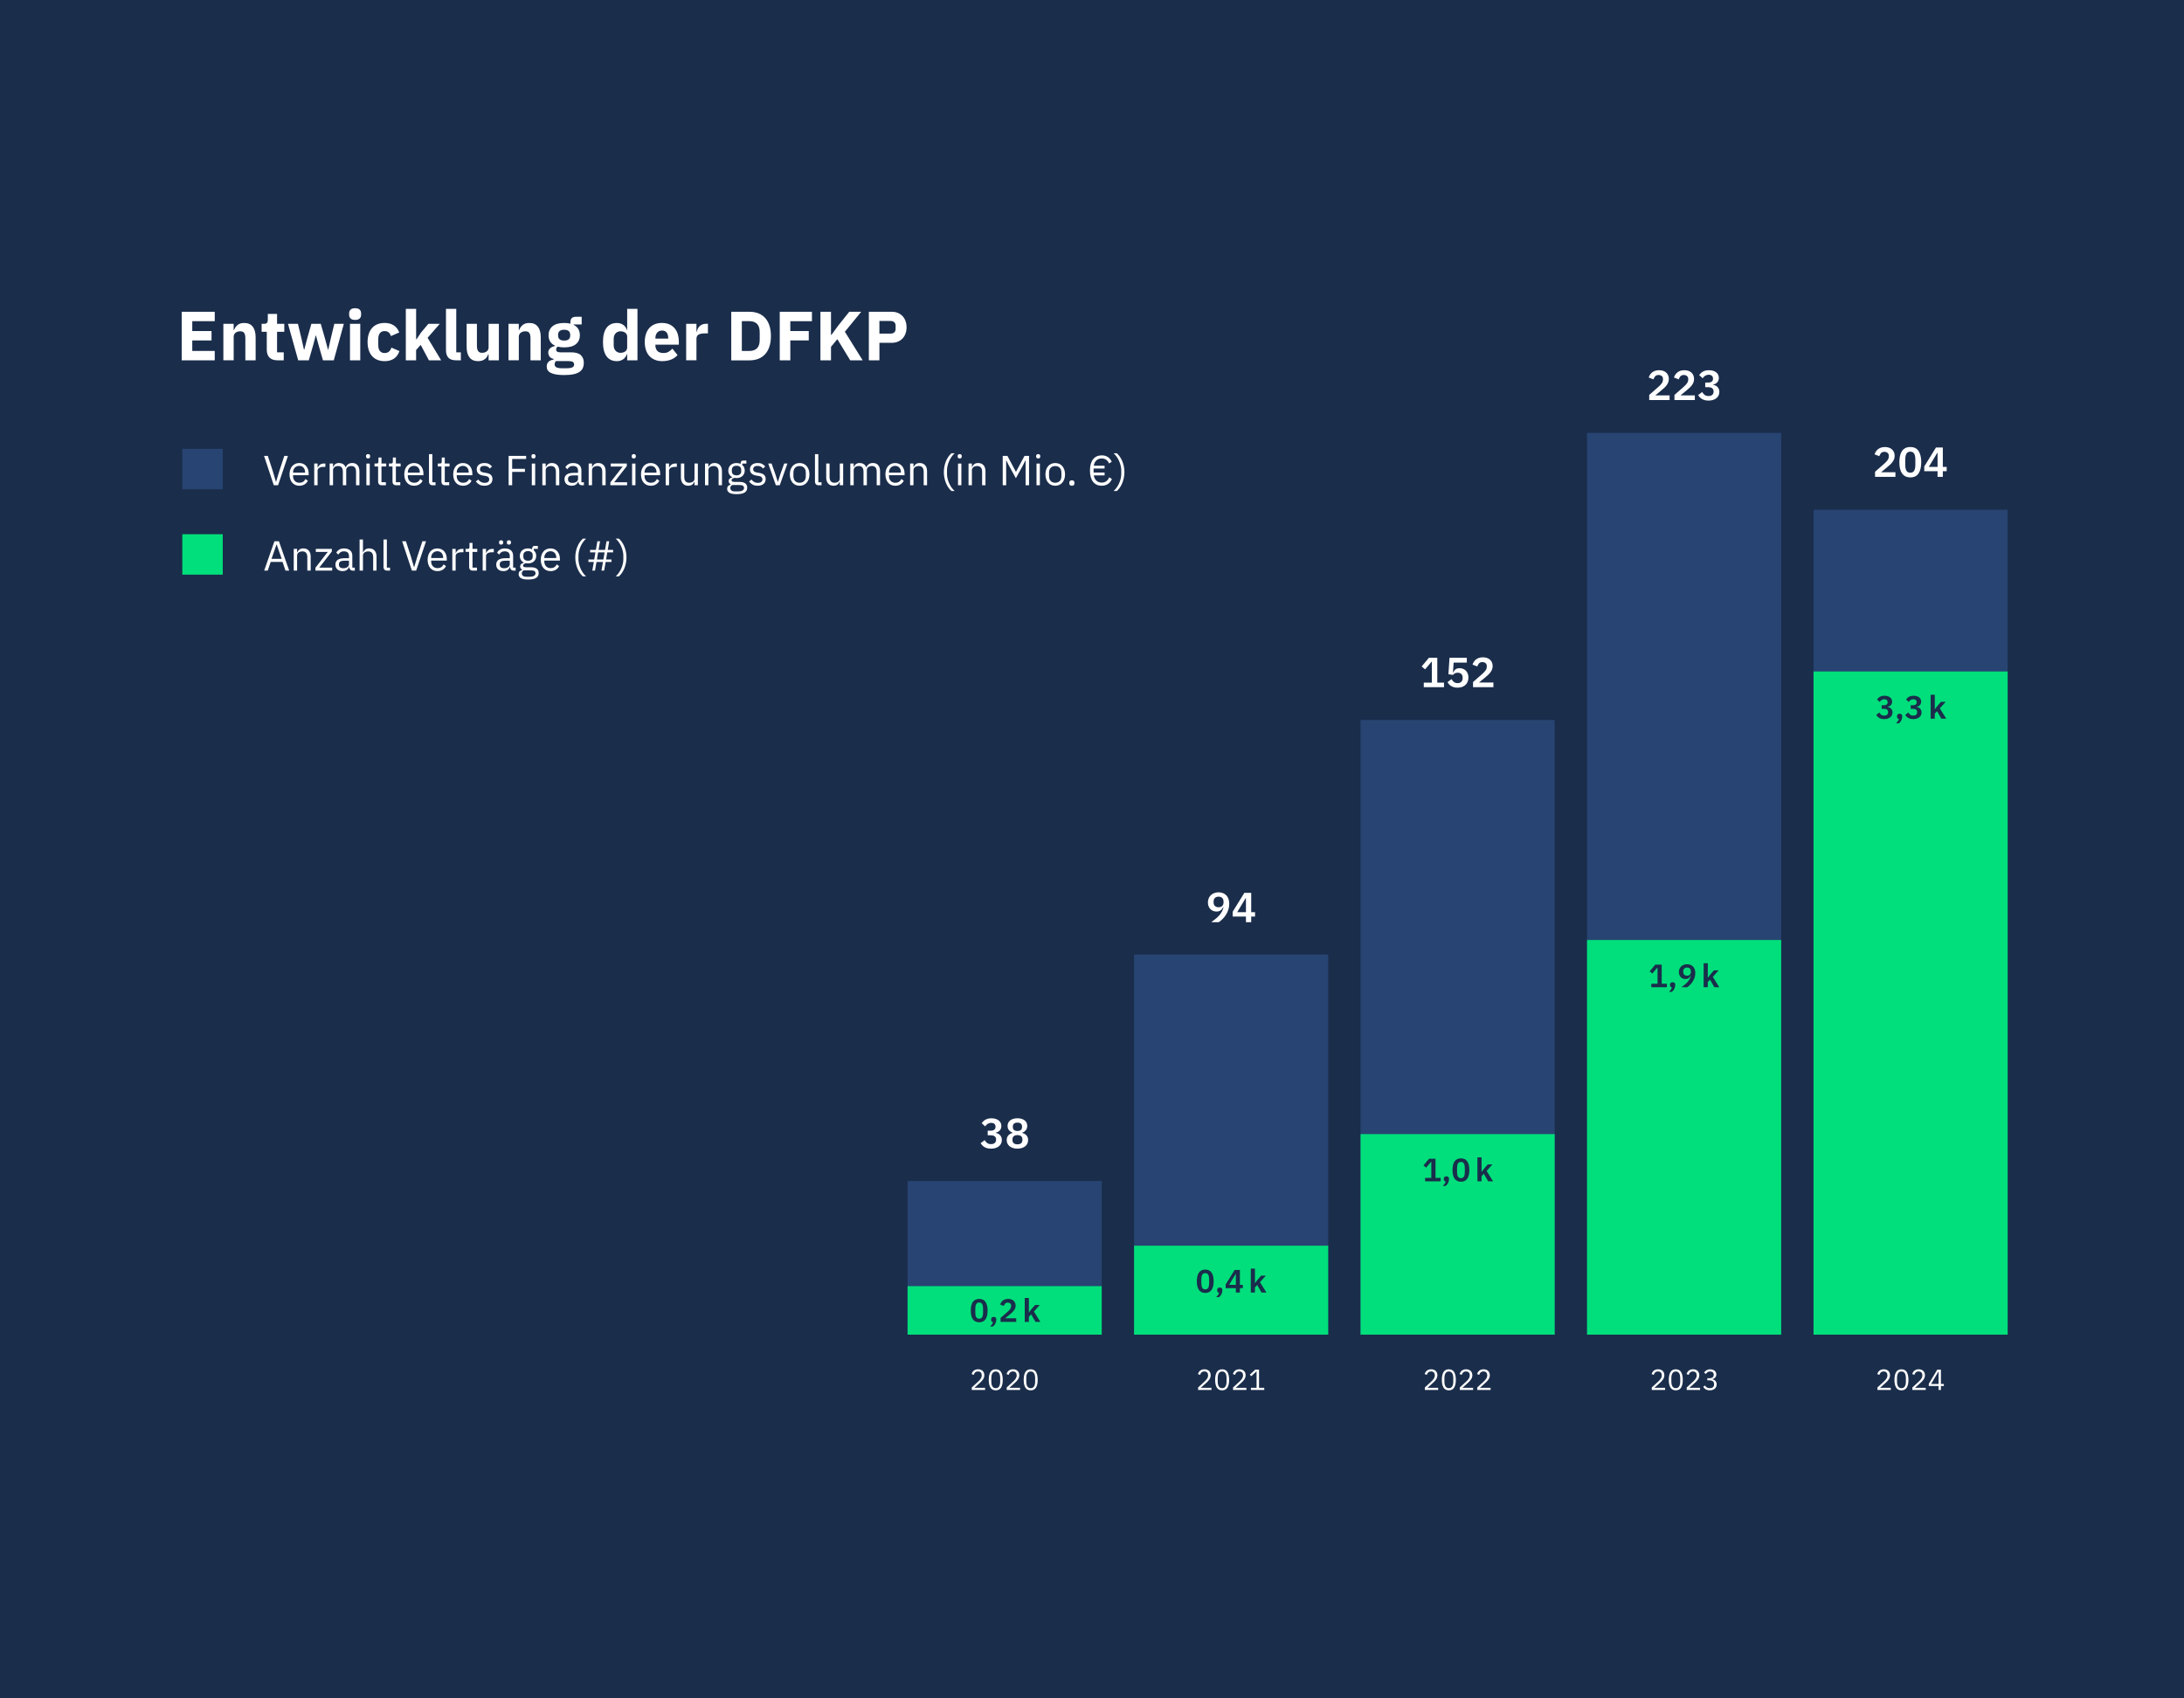 <?xml version="1.0" encoding="UTF-8"?> <svg xmlns="http://www.w3.org/2000/svg" viewBox="0 0 1350 1050"><g id="Background"><rect width="1350" height="1050" style="fill: #1a2d4b;"></rect></g><g id="Headline"><g><g><rect x="1121" y="315.13" width="120" height="510" style="fill: #274472;"></rect><rect x="981" y="267.63" width="120" height="557.5" style="fill: #274472;"></rect><rect x="841" y="445.13" width="120" height="380" style="fill: #274472;"></rect><rect x="701" y="590.13" width="120" height="235" style="fill: #274472;"></rect><rect x="561" y="730.13" width="120" height="95" style="fill: #274472;"></rect><g><path d="M1168.74,859.33h-8.24v-1.55l4.1-3.78c.59-.54,1.08-1.12,1.48-1.72.4-.61.59-1.22.59-1.83v-.22c0-.7-.19-1.26-.58-1.7-.38-.43-.97-.65-1.75-.65-.38,0-.72.05-1.01.16-.29.11-.54.26-.75.45-.21.19-.38.42-.52.67s-.25.54-.33.84l-1.35-.52c.12-.37.29-.73.5-1.09.21-.35.47-.67.79-.94.32-.27.7-.49,1.15-.66.45-.17.98-.25,1.59-.25s1.16.09,1.64.27c.48.18.88.43,1.21.76s.57.71.75,1.15c.17.44.26.93.26,1.47,0,.49-.07.95-.21,1.37-.14.42-.33.82-.57,1.2-.24.38-.53.75-.87,1.11-.34.36-.71.72-1.11,1.08l-3.38,3.05h6.61v1.33Z" style="fill: #fff;"></path><path d="M1175.35,859.55c-1.5,0-2.6-.57-3.29-1.71-.69-1.14-1.04-2.74-1.04-4.79s.34-3.65,1.04-4.79c.69-1.14,1.78-1.71,3.29-1.71s2.59.57,3.28,1.71c.69,1.14,1.04,2.74,1.04,4.79s-.34,3.65-1.04,4.79c-.69,1.14-1.78,1.71-3.28,1.71ZM1175.35,858.22c.49,0,.91-.1,1.26-.3.35-.2.63-.49.85-.86.22-.37.38-.81.48-1.31.1-.5.15-1.06.15-1.67v-2.04c0-.61-.05-1.17-.15-1.67-.1-.5-.26-.94-.48-1.31s-.5-.66-.85-.86c-.35-.2-.77-.3-1.26-.3s-.91.1-1.26.3c-.35.2-.63.49-.85.86s-.38.81-.48,1.31c-.1.5-.15,1.06-.15,1.67v2.04c0,.61.05,1.17.15,1.67.1.5.26.94.48,1.31.22.37.5.66.85.86.35.2.77.3,1.26.3Z" style="fill: #fff;"></path><path d="M1190.34,859.33h-8.24v-1.55l4.1-3.78c.59-.54,1.08-1.12,1.48-1.72.4-.61.59-1.22.59-1.83v-.22c0-.7-.19-1.26-.58-1.7-.38-.43-.97-.65-1.75-.65-.38,0-.72.05-1.01.16-.29.11-.54.26-.75.45-.21.19-.38.42-.52.67s-.25.54-.33.84l-1.35-.52c.12-.37.29-.73.5-1.09.21-.35.47-.67.79-.94.32-.27.7-.49,1.15-.66.45-.17.98-.25,1.59-.25s1.16.09,1.64.27c.48.18.88.43,1.21.76s.57.71.75,1.15c.17.44.26.93.26,1.47,0,.49-.07.95-.21,1.37-.14.42-.33.82-.57,1.2-.24.38-.53.75-.87,1.11-.34.36-.71.72-1.11,1.08l-3.38,3.05h6.61v1.33Z" style="fill: #fff;"></path><path d="M1198.3,859.33v-2.47h-6.07v-1.33l5.26-8.77h2.25v8.84h1.82v1.26h-1.82v2.47h-1.44ZM1193.66,855.61h4.64v-7.67h-.09l-4.55,7.67Z" style="fill: #fff;"></path></g><g><path d="M1171.61,294.82h-12.58v-3.17l5.69-4.99c.97-.85,1.68-1.62,2.13-2.3.45-.68.68-1.43.68-2.22v-.34c0-.8-.26-1.41-.78-1.83s-1.15-.64-1.9-.64c-.94,0-1.65.26-2.13.79-.49.53-.83,1.17-1.04,1.91l-2.96-1.14c.19-.61.46-1.18.81-1.73.35-.55.78-1.03,1.31-1.44.53-.42,1.15-.75,1.86-.99.71-.24,1.52-.36,2.44-.36s1.8.13,2.55.4,1.37.65,1.89,1.13c.51.49.9,1.06,1.17,1.72.27.66.4,1.38.4,2.16s-.12,1.46-.36,2.08c-.24.62-.57,1.22-.99,1.78s-.9,1.1-1.46,1.61c-.55.51-1.14,1.03-1.77,1.55l-3.82,3.15h8.87v2.89Z" style="fill: #fff;"></path><path d="M1180.82,295.13c-1.16,0-2.17-.21-3.02-.64-.85-.42-1.55-1.04-2.11-1.83-.55-.8-.97-1.78-1.23-2.94-.27-1.16-.4-2.49-.4-3.98s.13-2.79.4-3.96c.27-1.17.68-2.15,1.23-2.95.55-.8,1.26-1.41,2.11-1.83.85-.42,1.85-.64,3.02-.64,2.31,0,4.01.82,5.11,2.47,1.1,1.65,1.65,3.95,1.65,6.92s-.55,5.27-1.65,6.92c-1.1,1.65-2.8,2.47-5.11,2.47ZM1180.82,292.24c1.16,0,1.97-.44,2.43-1.31.46-.88.69-2.06.69-3.55v-3.28c0-1.49-.23-2.67-.69-3.55-.46-.88-1.27-1.31-2.43-1.31s-1.97.44-2.43,1.31c-.46.88-.69,2.06-.69,3.55v3.28c0,1.49.23,2.67.69,3.55.46.88,1.27,1.31,2.43,1.31Z" style="fill: #fff;"></path><path d="M1197.67,294.82v-3.51h-8.22v-2.94l7.23-11.7h4.24v11.96h2.37v2.68h-2.37v3.51h-3.25ZM1192.26,288.63h5.41v-8.63h-.21l-5.2,8.63Z" style="fill: #fff;"></path></g><g><path d="M1029.25,859.33h-8.24v-1.55l4.11-3.78c.59-.54,1.08-1.12,1.47-1.72.4-.61.6-1.22.6-1.83v-.22c0-.7-.19-1.26-.58-1.7-.38-.43-.97-.65-1.75-.65-.38,0-.72.05-1.01.16-.29.11-.54.26-.75.45-.21.19-.38.42-.52.67-.14.26-.25.54-.33.84l-1.35-.52c.12-.37.29-.73.5-1.09.21-.35.47-.67.79-.94.32-.27.7-.49,1.15-.66s.98-.25,1.59-.25,1.16.09,1.64.27c.48.18.88.43,1.21.76s.57.71.75,1.15c.17.44.26.93.26,1.47,0,.49-.07.95-.21,1.37-.14.42-.33.82-.57,1.2-.24.38-.53.75-.87,1.11-.34.36-.71.72-1.11,1.08l-3.38,3.05h6.61v1.33Z" style="fill: #fff;"></path><path d="M1035.86,859.55c-1.5,0-2.6-.57-3.29-1.71-.69-1.14-1.04-2.74-1.04-4.79s.34-3.65,1.04-4.79c.69-1.14,1.78-1.71,3.29-1.71s2.59.57,3.28,1.71c.69,1.14,1.04,2.74,1.04,4.79s-.34,3.65-1.04,4.79c-.69,1.14-1.78,1.71-3.28,1.71ZM1035.86,858.22c.49,0,.91-.1,1.26-.3.35-.2.63-.49.85-.86.21-.37.38-.81.48-1.31.1-.5.15-1.06.15-1.67v-2.04c0-.61-.05-1.17-.15-1.67s-.26-.94-.48-1.31c-.22-.37-.5-.66-.85-.86-.35-.2-.77-.3-1.26-.3s-.91.1-1.26.3c-.35.2-.63.49-.85.86-.21.37-.38.81-.48,1.31s-.15,1.06-.15,1.67v2.04c0,.61.05,1.17.15,1.67.1.5.26.94.48,1.31.22.37.5.66.85.86.35.2.77.3,1.26.3Z" style="fill: #fff;"></path><path d="M1050.85,859.33h-8.24v-1.55l4.11-3.78c.59-.54,1.08-1.12,1.47-1.72.4-.61.6-1.22.6-1.83v-.22c0-.7-.19-1.26-.58-1.7-.38-.43-.97-.65-1.75-.65-.38,0-.72.05-1.01.16-.29.11-.54.26-.75.45-.21.19-.38.42-.52.67-.14.26-.25.54-.33.84l-1.35-.52c.12-.37.29-.73.5-1.09.21-.35.47-.67.79-.94.32-.27.7-.49,1.15-.66s.98-.25,1.59-.25,1.16.09,1.64.27c.48.18.88.43,1.21.76s.57.71.75,1.15c.17.44.26.93.26,1.47,0,.49-.07.95-.21,1.37-.14.42-.33.82-.57,1.2-.24.38-.53.75-.87,1.11-.34.36-.71.72-1.11,1.08l-3.38,3.05h6.61v1.33Z" style="fill: #fff;"></path><path d="M1056.76,852.06c.85,0,1.49-.19,1.92-.58.43-.39.64-.89.64-1.5v-.12c0-.66-.21-1.15-.62-1.48-.41-.33-.96-.49-1.63-.49s-1.18.14-1.58.42c-.41.28-.74.66-1.01,1.14l-1.12-.86c.16-.25.35-.5.57-.74.22-.24.48-.46.78-.65.3-.19.65-.34,1.04-.46s.85-.18,1.35-.18c.53,0,1.03.07,1.49.21.47.14.87.34,1.21.61s.61.6.81.99c.2.39.3.84.3,1.34,0,.41-.06.77-.19,1.09-.12.32-.3.6-.51.84-.22.24-.47.44-.77.61-.29.17-.61.29-.95.38v.07c.34.07.66.19.98.35.32.16.6.37.85.63.24.26.44.57.59.94.15.37.22.79.22,1.26,0,.54-.1,1.04-.31,1.49-.2.45-.49.84-.86,1.16-.37.32-.82.57-1.35.75-.53.18-1.11.27-1.75.27-.54,0-1.02-.06-1.44-.18s-.79-.28-1.12-.48-.61-.43-.86-.68c-.25-.25-.46-.51-.66-.79l1.13-.86c.16.25.33.48.51.68s.39.38.62.52c.23.14.49.25.77.33.29.08.62.12,1.01.12.89,0,1.56-.2,2.02-.61.46-.41.68-.98.68-1.73v-.14c0-.75-.23-1.33-.68-1.73-.46-.4-1.13-.61-2.02-.61h-1.47v-1.33h1.37Z" style="fill: #fff;"></path></g><g><path d="M1032.02,247.32h-12.58v-3.17l5.69-4.99c.97-.85,1.68-1.62,2.13-2.3.45-.68.68-1.43.68-2.22v-.34c0-.8-.26-1.41-.78-1.83s-1.15-.64-1.9-.64c-.94,0-1.65.26-2.13.79-.49.53-.83,1.17-1.04,1.91l-2.96-1.14c.19-.61.46-1.18.81-1.73.35-.55.78-1.03,1.31-1.44.53-.42,1.15-.75,1.86-.99.71-.24,1.52-.36,2.44-.36s1.8.13,2.55.4,1.37.65,1.89,1.13c.51.49.9,1.06,1.17,1.72.27.66.4,1.38.4,2.16s-.12,1.46-.36,2.08c-.24.62-.57,1.22-.99,1.78s-.9,1.1-1.46,1.61c-.55.51-1.14,1.03-1.77,1.55l-3.82,3.15h8.87v2.89Z" style="fill: #fff;"></path><path d="M1047.62,247.32h-12.58v-3.17l5.69-4.99c.97-.85,1.68-1.62,2.13-2.3.45-.68.68-1.43.68-2.22v-.34c0-.8-.26-1.41-.78-1.83s-1.15-.64-1.9-.64c-.94,0-1.65.26-2.13.79-.49.53-.83,1.17-1.04,1.91l-2.96-1.14c.19-.61.46-1.18.81-1.73.35-.55.78-1.03,1.31-1.44.53-.42,1.15-.75,1.86-.99.71-.24,1.52-.36,2.44-.36s1.8.13,2.55.4,1.37.65,1.89,1.13c.51.49.9,1.06,1.17,1.72.27.66.4,1.38.4,2.16s-.12,1.46-.36,2.08c-.24.62-.57,1.22-.99,1.78s-.9,1.1-1.46,1.61c-.55.51-1.14,1.03-1.77,1.55l-3.82,3.15h8.87v2.89Z" style="fill: #fff;"></path><path d="M1055.83,236.51c1.04,0,1.81-.21,2.3-.64.49-.42.74-.97.74-1.62v-.18c0-.75-.24-1.33-.71-1.75s-1.13-.64-1.96-.64-1.5.19-2.12.57c-.62.38-1.15.92-1.6,1.61l-2.18-1.98c.31-.42.65-.81,1.03-1.18.37-.37.8-.69,1.29-.96.49-.27,1.03-.48,1.64-.64.61-.16,1.29-.23,2.05-.23.92,0,1.75.11,2.51.33s1.4.53,1.95.95.97.91,1.26,1.5.44,1.23.44,1.96c0,.59-.09,1.12-.27,1.59s-.43.88-.75,1.22c-.32.35-.69.63-1.12.84-.42.22-.87.38-1.34.48v.16c.52.1,1.01.27,1.48.49.47.22.87.52,1.21.9.34.37.61.81.81,1.31s.3,1.07.3,1.72c0,.8-.16,1.53-.48,2.18-.32.66-.78,1.22-1.37,1.69-.59.47-1.29.83-2.11,1.08s-1.72.38-2.73.38c-.88,0-1.66-.09-2.34-.27-.68-.18-1.27-.43-1.78-.74-.51-.31-.96-.67-1.34-1.08-.38-.41-.71-.84-.99-1.29l2.52-1.92c.21.36.43.7.68,1,.24.3.52.57.83.79.31.23.67.4,1.07.52s.85.18,1.35.18c1,0,1.78-.24,2.31-.73s.81-1.15.81-2v-.18c0-.83-.29-1.46-.87-1.9-.58-.43-1.42-.65-2.51-.65h-1.79v-2.86h1.79Z" style="fill: #fff;"></path></g><g><path d="M888.97,859.33h-8.24v-1.55l4.1-3.78c.59-.54,1.08-1.12,1.48-1.72.4-.61.59-1.22.59-1.83v-.22c0-.7-.19-1.26-.58-1.7-.38-.43-.97-.65-1.75-.65-.38,0-.72.05-1.01.16-.29.11-.54.26-.75.45-.21.19-.38.42-.52.67s-.25.54-.33.84l-1.35-.52c.12-.37.29-.73.5-1.09.21-.35.47-.67.79-.94.32-.27.7-.49,1.15-.66.45-.17.98-.25,1.59-.25s1.16.09,1.64.27c.48.18.88.43,1.21.76s.57.71.75,1.15c.17.44.26.93.26,1.47,0,.49-.07.95-.21,1.37-.14.42-.33.82-.57,1.2-.24.38-.53.75-.87,1.11-.34.36-.71.72-1.11,1.08l-3.38,3.05h6.61v1.33Z" style="fill: #fff;"></path><path d="M895.58,859.55c-1.5,0-2.6-.57-3.29-1.71-.69-1.14-1.04-2.74-1.04-4.79s.34-3.65,1.04-4.79c.69-1.14,1.78-1.71,3.29-1.71s2.59.57,3.28,1.71c.69,1.14,1.04,2.74,1.04,4.79s-.34,3.65-1.04,4.79c-.69,1.14-1.78,1.71-3.28,1.71ZM895.58,858.22c.49,0,.91-.1,1.26-.3.35-.2.63-.49.85-.86.22-.37.38-.81.48-1.31.1-.5.15-1.06.15-1.67v-2.04c0-.61-.05-1.17-.15-1.67-.1-.5-.26-.94-.48-1.31s-.5-.66-.85-.86c-.35-.2-.77-.3-1.26-.3s-.91.1-1.26.3c-.35.2-.63.49-.85.86s-.38.81-.48,1.31c-.1.5-.15,1.06-.15,1.67v2.04c0,.61.05,1.17.15,1.67.1.5.26.94.48,1.31.22.37.5.66.85.86.35.2.77.3,1.26.3Z" style="fill: #fff;"></path><path d="M910.57,859.33h-8.24v-1.55l4.1-3.78c.59-.54,1.08-1.12,1.48-1.72.4-.61.59-1.22.59-1.83v-.22c0-.7-.19-1.26-.58-1.7-.38-.43-.97-.65-1.75-.65-.38,0-.72.05-1.01.16-.29.11-.54.26-.75.45-.21.19-.38.42-.52.67s-.25.54-.33.84l-1.35-.52c.12-.37.29-.73.5-1.09.21-.35.47-.67.79-.94.32-.27.7-.49,1.15-.66.45-.17.98-.25,1.59-.25s1.16.09,1.64.27c.48.18.88.43,1.21.76s.57.71.75,1.15c.17.44.26.93.26,1.47,0,.49-.07.95-.21,1.37-.14.42-.33.82-.57,1.2-.24.38-.53.75-.87,1.11-.34.36-.71.72-1.11,1.08l-3.38,3.05h6.61v1.33Z" style="fill: #fff;"></path><path d="M921.37,859.33h-8.24v-1.55l4.1-3.78c.59-.54,1.08-1.12,1.48-1.72.4-.61.59-1.22.59-1.83v-.22c0-.7-.19-1.26-.58-1.7-.38-.43-.97-.65-1.75-.65-.38,0-.72.05-1.01.16-.29.11-.54.26-.75.45-.21.19-.38.42-.52.67s-.25.54-.33.84l-1.35-.52c.12-.37.29-.73.5-1.09.21-.35.47-.67.79-.94.32-.27.7-.49,1.15-.66.45-.17.98-.25,1.59-.25s1.16.09,1.64.27c.48.18.88.43,1.21.76s.57.71.75,1.15c.17.44.26.93.26,1.47,0,.49-.07.95-.21,1.37-.14.42-.33.82-.57,1.2-.24.38-.53.75-.87,1.11-.34.36-.71.72-1.11,1.08l-3.38,3.05h6.61v1.33Z" style="fill: #fff;"></path></g><g><path d="M880.08,424.82v-2.78h4.99v-12.9h-.23l-3.95,4.68-2.13-1.79,4.5-5.36h5.17v15.37h4.16v2.78h-12.51Z" style="fill: #fff;"></path><path d="M906.7,409.64h-8.16l-.42,6.08h.18c.19-.38.4-.74.62-1.07.22-.33.48-.61.78-.83.29-.23.64-.4,1.03-.53.39-.13.86-.2,1.42-.2.78,0,1.51.13,2.18.39.68.26,1.26.64,1.75,1.13s.88,1.1,1.17,1.81.43,1.52.43,2.42-.15,1.76-.44,2.52c-.29.76-.73,1.43-1.3,1.99-.57.56-1.27,1-2.11,1.31-.83.31-1.79.47-2.86.47-.83,0-1.58-.09-2.24-.27-.66-.18-1.24-.43-1.74-.74-.5-.31-.94-.67-1.3-1.08-.36-.41-.68-.84-.96-1.29l2.5-1.92c.21.35.42.67.65.97.22.3.49.57.79.79.3.23.64.4,1.01.53s.81.2,1.31.2c1.02,0,1.8-.29,2.33-.86.53-.57.79-1.35.79-2.34v-.21c0-.94-.27-1.67-.81-2.21s-1.28-.81-2.24-.81c-.75,0-1.35.14-1.82.43s-.84.59-1.12.92l-2.81-.39.68-10.19h10.69v2.96Z" style="fill: #fff;"></path><path d="M923.11,424.82h-12.58v-3.17l5.69-4.99c.97-.85,1.68-1.62,2.13-2.3.45-.69.68-1.43.68-2.22v-.34c0-.8-.26-1.41-.78-1.83s-1.15-.64-1.9-.64c-.94,0-1.65.26-2.13.79s-.83,1.17-1.04,1.91l-2.96-1.14c.19-.61.46-1.18.81-1.73.35-.54.78-1.03,1.31-1.44.53-.42,1.15-.75,1.86-.99.71-.24,1.52-.36,2.44-.36s1.8.13,2.55.4,1.37.65,1.89,1.13c.51.48.9,1.06,1.17,1.71.27.66.4,1.38.4,2.16s-.12,1.46-.36,2.08c-.24.62-.57,1.22-.99,1.78-.42.56-.9,1.1-1.46,1.61-.55.51-1.14,1.03-1.77,1.55l-3.82,3.15h8.87v2.89Z" style="fill: #fff;"></path></g><g><path d="M748.83,859.33h-8.24v-1.55l4.1-3.78c.59-.54,1.08-1.12,1.48-1.72.4-.61.59-1.22.59-1.83v-.22c0-.7-.19-1.26-.58-1.7-.38-.43-.97-.65-1.75-.65-.38,0-.72.05-1.01.16-.29.11-.54.26-.75.45-.21.19-.38.42-.52.67s-.25.54-.33.84l-1.35-.52c.12-.37.29-.73.5-1.09.21-.35.47-.67.79-.94.32-.27.7-.49,1.15-.66.45-.17.98-.25,1.59-.25s1.16.09,1.64.27c.48.18.88.43,1.21.76s.57.71.75,1.15c.17.44.26.93.26,1.47,0,.49-.07.95-.21,1.37-.14.42-.33.82-.57,1.2-.24.38-.53.75-.87,1.11-.34.36-.71.72-1.11,1.08l-3.38,3.05h6.61v1.33Z" style="fill: #fff;"></path><path d="M755.44,859.55c-1.5,0-2.6-.57-3.29-1.71-.69-1.14-1.04-2.74-1.04-4.79s.34-3.65,1.04-4.79c.69-1.14,1.78-1.71,3.29-1.71s2.59.57,3.28,1.71c.69,1.14,1.04,2.74,1.04,4.79s-.34,3.65-1.04,4.79c-.69,1.14-1.78,1.71-3.28,1.71ZM755.44,858.22c.49,0,.91-.1,1.26-.3.35-.2.63-.49.85-.86.22-.37.38-.81.48-1.31.1-.5.15-1.06.15-1.67v-2.04c0-.61-.05-1.17-.15-1.67-.1-.5-.26-.94-.48-1.31s-.5-.66-.85-.86c-.35-.2-.77-.3-1.26-.3s-.91.1-1.26.3c-.35.2-.63.49-.85.86s-.38.81-.48,1.31c-.1.5-.15,1.06-.15,1.67v2.04c0,.61.05,1.17.15,1.67.1.5.26.94.48,1.31.22.37.5.66.85.86.35.2.77.3,1.26.3Z" style="fill: #fff;"></path><path d="M770.43,859.33h-8.24v-1.55l4.1-3.78c.59-.54,1.08-1.12,1.48-1.72.4-.61.59-1.22.59-1.83v-.22c0-.7-.19-1.26-.58-1.7-.38-.43-.97-.65-1.75-.65-.38,0-.72.05-1.01.16-.29.11-.54.26-.75.45-.21.19-.38.42-.52.67s-.25.54-.33.84l-1.35-.52c.12-.37.29-.73.5-1.09.21-.35.47-.67.79-.94.32-.27.7-.49,1.15-.66.45-.17.98-.25,1.59-.25s1.16.09,1.64.27c.48.18.88.43,1.21.76s.57.71.75,1.15c.17.44.26.93.26,1.47,0,.49-.07.95-.21,1.37-.14.42-.33.82-.57,1.2-.24.38-.53.75-.87,1.11-.34.36-.71.72-1.11,1.08l-3.38,3.05h6.61v1.33Z" style="fill: #fff;"></path><path d="M773.22,859.33v-1.33h3.51v-10.12h-.13l-3.17,2.95-.88-.95,3.33-3.11h2.36v11.23h3.24v1.33h-8.26Z" style="fill: #fff;"></path></g><g><path d="M759.84,558.8c0,1.3-.2,2.53-.58,3.68-.39,1.15-.9,2.21-1.52,3.17s-1.32,1.82-2.09,2.57-1.54,1.39-2.3,1.91h-4.63c1.06-.76,2.01-1.5,2.86-2.22.85-.71,1.59-1.43,2.22-2.16.63-.73,1.15-1.49,1.56-2.28s.71-1.65.92-2.57l-.21-.05c-.17.35-.38.69-.61,1.02-.23.33-.52.62-.85.87-.33.24-.71.44-1.14.59-.43.15-.94.22-1.51.22-.76,0-1.46-.13-2.11-.39-.64-.26-1.2-.64-1.68-1.13-.48-.49-.85-1.08-1.12-1.77s-.4-1.46-.4-2.33c0-.92.16-1.76.47-2.52.31-.76.75-1.42,1.33-1.98.57-.55,1.26-.99,2.07-1.3.81-.31,1.71-.47,2.72-.47s1.97.17,2.78.51,1.51.81,2.08,1.43,1,1.36,1.3,2.24.44,1.86.44,2.95ZM753.23,560.88c.97,0,1.72-.26,2.26-.79.54-.53.81-1.29.81-2.28v-.39c0-.99-.27-1.75-.81-2.28-.54-.53-1.29-.79-2.26-.79s-1.7.26-2.25.79c-.55.53-.82,1.29-.82,2.28v.39c0,.99.27,1.75.82,2.28.55.53,1.3.79,2.25.79Z" style="fill: #fff;"></path><path d="M770.16,570.14v-3.51h-8.22v-2.94l7.23-11.7h4.24v11.96h2.37v2.68h-2.37v3.51h-3.25ZM764.75,563.95h5.41v-8.63h-.21l-5.2,8.63Z" style="fill: #fff;"></path></g><g><path d="M608.91,859.33h-8.24v-1.55l4.11-3.78c.59-.54,1.08-1.12,1.47-1.72.4-.61.6-1.22.6-1.83v-.22c0-.7-.19-1.26-.58-1.7-.38-.43-.97-.65-1.75-.65-.38,0-.72.05-1.01.16-.29.11-.54.26-.75.45-.21.19-.38.42-.52.67-.14.26-.25.54-.33.84l-1.35-.52c.12-.37.29-.73.5-1.09.21-.35.47-.67.79-.94.32-.27.7-.49,1.15-.66s.98-.25,1.59-.25,1.16.09,1.64.27c.48.18.88.43,1.21.76s.57.71.75,1.15c.17.44.26.93.26,1.47,0,.49-.07.95-.21,1.37-.14.42-.33.82-.57,1.2-.24.38-.53.75-.87,1.11-.34.36-.71.72-1.11,1.08l-3.38,3.05h6.61v1.33Z" style="fill: #fff;"></path><path d="M615.51,859.55c-1.5,0-2.6-.57-3.29-1.71-.69-1.14-1.04-2.74-1.04-4.79s.34-3.65,1.04-4.79c.69-1.14,1.78-1.71,3.29-1.71s2.59.57,3.28,1.71c.69,1.14,1.04,2.74,1.04,4.79s-.34,3.65-1.04,4.79c-.69,1.14-1.78,1.71-3.28,1.71ZM615.51,858.22c.49,0,.91-.1,1.26-.3.35-.2.63-.49.85-.86.21-.37.38-.81.48-1.31.1-.5.15-1.06.15-1.67v-2.04c0-.61-.05-1.17-.15-1.67s-.26-.94-.48-1.31c-.22-.37-.5-.66-.85-.86-.35-.2-.77-.3-1.26-.3s-.91.1-1.26.3c-.35.2-.63.49-.85.86-.21.37-.38.81-.48,1.31s-.15,1.06-.15,1.67v2.04c0,.61.05,1.17.15,1.67.1.5.26.94.48,1.31.22.37.5.66.85.86.35.2.77.3,1.26.3Z" style="fill: #fff;"></path><path d="M630.51,859.33h-8.24v-1.55l4.11-3.78c.59-.54,1.08-1.12,1.47-1.72.4-.61.6-1.22.6-1.83v-.22c0-.7-.19-1.26-.58-1.7-.38-.43-.97-.65-1.75-.65-.38,0-.72.05-1.01.16-.29.11-.54.26-.75.45-.21.19-.38.42-.52.67-.14.26-.25.54-.33.84l-1.35-.52c.12-.37.29-.73.5-1.09.21-.35.47-.67.79-.94.32-.27.7-.49,1.15-.66s.98-.25,1.59-.25,1.16.09,1.64.27c.48.18.88.43,1.21.76s.57.71.75,1.15c.17.44.26.93.26,1.47,0,.49-.07.95-.21,1.37-.14.42-.33.82-.57,1.2-.24.38-.53.75-.87,1.11-.34.36-.71.72-1.11,1.08l-3.38,3.05h6.61v1.33Z" style="fill: #fff;"></path><path d="M637.11,859.55c-1.5,0-2.6-.57-3.29-1.71-.69-1.14-1.04-2.74-1.04-4.79s.34-3.65,1.04-4.79c.69-1.14,1.78-1.71,3.29-1.71s2.59.57,3.28,1.71c.69,1.14,1.04,2.74,1.04,4.79s-.34,3.65-1.04,4.79c-.69,1.14-1.78,1.71-3.28,1.71ZM637.11,858.22c.49,0,.91-.1,1.26-.3.35-.2.63-.49.85-.86.21-.37.38-.81.48-1.31.1-.5.15-1.06.15-1.67v-2.04c0-.61-.05-1.17-.15-1.67s-.26-.94-.48-1.31c-.22-.37-.5-.66-.85-.86-.35-.2-.77-.3-1.26-.3s-.91.1-1.26.3c-.35.2-.63.49-.85.86-.21.37-.38.81-.48,1.31s-.15,1.06-.15,1.67v2.04c0,.61.05,1.17.15,1.67.1.5.26.94.48,1.31.22.37.5.66.85.86.35.2.77.3,1.26.3Z" style="fill: #fff;"></path></g><g><path d="M612.33,699.01c1.04,0,1.81-.21,2.3-.64s.74-.97.74-1.62v-.18c0-.75-.24-1.33-.71-1.75s-1.13-.64-1.96-.64-1.5.19-2.12.57c-.62.38-1.15.92-1.6,1.61l-2.18-1.98c.31-.42.65-.81,1.03-1.18.37-.37.8-.69,1.29-.96.49-.27,1.03-.48,1.64-.64s1.29-.23,2.05-.23c.92,0,1.75.11,2.51.33s1.4.53,1.95.95c.54.42.96.92,1.26,1.5.29.58.44,1.23.44,1.96,0,.59-.09,1.12-.27,1.59-.18.47-.43.88-.75,1.22-.32.35-.69.63-1.12.84-.42.22-.87.38-1.34.48v.16c.52.1,1.01.27,1.48.49.47.23.87.53,1.21.9.34.37.61.81.8,1.31.2.5.3,1.07.3,1.71,0,.8-.16,1.53-.48,2.18s-.78,1.22-1.37,1.69c-.59.47-1.29.83-2.11,1.08-.81.25-1.72.38-2.73.38-.88,0-1.66-.09-2.34-.27s-1.27-.43-1.78-.74-.96-.67-1.34-1.08c-.38-.41-.71-.84-.99-1.29l2.52-1.92c.21.36.43.7.68,1,.24.3.52.57.83.79.31.23.67.4,1.07.52.4.12.85.18,1.35.18,1.01,0,1.78-.24,2.31-.73.54-.49.81-1.15.81-2v-.18c0-.83-.29-1.46-.87-1.9-.58-.43-1.42-.65-2.51-.65h-1.79v-2.86h1.79Z" style="fill: #fff;"></path><path d="M628.91,710.13c-1.06,0-2-.13-2.82-.4-.82-.27-1.52-.64-2.08-1.11-.56-.47-.99-1.02-1.29-1.66-.29-.64-.44-1.34-.44-2.11,0-1.18.33-2.14.97-2.87.65-.74,1.52-1.25,2.61-1.55v-.21c-.9-.33-1.63-.84-2.2-1.53-.56-.69-.84-1.57-.84-2.63,0-.69.13-1.33.4-1.9.27-.57.66-1.07,1.18-1.48s1.16-.74,1.91-.97c.75-.23,1.62-.35,2.59-.35s1.83.12,2.59.35c.75.23,1.39.56,1.91.97s.91.91,1.18,1.48c.27.57.4,1.2.4,1.9,0,1.06-.28,1.93-.85,2.63-.56.69-1.29,1.21-2.2,1.53v.21c1.09.29,1.96.81,2.61,1.55s.97,1.69.97,2.87c0,.76-.15,1.46-.44,2.11-.29.64-.72,1.2-1.29,1.66-.56.47-1.26.84-2.08,1.11-.82.27-1.76.4-2.82.4ZM628.91,707.46c.99,0,1.75-.22,2.28-.68.53-.45.79-1.08.79-1.9v-.54c0-.81-.27-1.45-.79-1.9-.53-.45-1.29-.68-2.28-.68s-1.75.22-2.28.68-.79,1.08-.79,1.9v.54c0,.82.26,1.45.79,1.9s1.29.68,2.28.68ZM628.91,699.21c.92,0,1.62-.21,2.11-.62s.73-1.01.73-1.77v-.42c0-.75-.24-1.33-.73-1.74s-1.19-.62-2.11-.62-1.62.21-2.11.62c-.49.42-.73,1-.73,1.74v.42c0,.76.24,1.35.73,1.77.48.42,1.19.62,2.11.62Z" style="fill: #fff;"></path></g><rect x="981" y="581.13" width="120" height="244" style="fill: #00df7b;"></rect><rect x="1121" y="415.13" width="120" height="410" style="fill: #00df7b;"></rect><rect x="841" y="701.13" width="120" height="124" style="fill: #00df7b;"></rect><rect x="701" y="770.13" width="120" height="55" style="fill: #00df7b;"></rect><rect x="561" y="795.13" width="120" height="30" style="fill: #00df7b;"></rect><g><path d="M1164.48,436.01c.8,0,1.39-.16,1.77-.49.38-.33.57-.74.57-1.25v-.14c0-.57-.18-1.02-.55-1.35-.37-.33-.87-.49-1.51-.49s-1.16.15-1.63.44c-.47.29-.88.71-1.23,1.24l-1.68-1.52c.24-.32.5-.62.79-.91.29-.29.62-.53.99-.74.37-.21.79-.37,1.26-.49.47-.12.99-.18,1.58-.18.71,0,1.35.08,1.93.25s1.08.41,1.5.73c.42.32.74.7.97,1.15.23.45.34.95.34,1.51,0,.45-.07.86-.21,1.22-.14.36-.33.67-.58.94-.25.27-.53.48-.86.65-.33.17-.67.29-1.03.37v.12c.4.08.78.21,1.14.38.36.17.67.4.93.69.26.29.47.62.62,1.01s.23.83.23,1.32c0,.61-.12,1.17-.37,1.68-.25.51-.6.94-1.05,1.3s-.99.64-1.62.83c-.63.19-1.33.29-2.1.29-.68,0-1.28-.07-1.8-.21-.52-.14-.98-.33-1.37-.57-.39-.24-.74-.52-1.03-.83-.29-.31-.55-.64-.76-.99l1.94-1.48c.16.28.33.54.52.77.19.23.4.44.64.61s.51.31.82.4c.31.09.65.14,1.04.14.77,0,1.37-.19,1.78-.56.41-.37.62-.89.62-1.54v-.14c0-.64-.22-1.13-.67-1.46-.45-.33-1.09-.5-1.93-.5h-1.38v-2.2h1.38Z" style="fill: #1a2d4b;"></path><path d="M1174.22,441.25c.55,0,.95.14,1.21.42.26.28.39.63.39,1.06v.36c0,.36-.05.73-.15,1.12-.1.39-.24.76-.42,1.12-.18.36-.39.7-.64,1.02-.25.32-.52.6-.83.84h-1.82c.45-.44.83-.87,1.14-1.29.31-.42.54-.88.7-1.39-.41-.07-.71-.23-.9-.49-.19-.26-.28-.57-.28-.93v-.36c0-.43.13-.78.38-1.06.25-.28.66-.42,1.22-.42Z" style="fill: #1a2d4b;"></path><path d="M1182.44,436.01c.8,0,1.39-.16,1.77-.49.38-.33.57-.74.57-1.25v-.14c0-.57-.18-1.02-.55-1.35-.37-.33-.87-.49-1.51-.49s-1.16.15-1.63.44c-.47.29-.88.71-1.23,1.24l-1.68-1.52c.24-.32.5-.62.79-.91.29-.29.62-.53.99-.74.37-.21.79-.37,1.26-.49.47-.12.99-.18,1.58-.18.71,0,1.35.08,1.93.25s1.08.41,1.5.73c.42.32.74.7.97,1.15.23.45.34.95.34,1.51,0,.45-.07.86-.21,1.22-.14.36-.33.67-.58.94-.25.27-.53.48-.86.65-.33.17-.67.29-1.03.37v.12c.4.08.78.21,1.14.38.36.17.67.4.93.69.26.29.47.62.62,1.01s.23.83.23,1.32c0,.61-.12,1.17-.37,1.68-.25.51-.6.94-1.05,1.3s-.99.64-1.62.83c-.63.19-1.33.29-2.1.29-.68,0-1.28-.07-1.8-.21-.52-.14-.98-.33-1.37-.57-.39-.24-.74-.52-1.03-.83-.29-.31-.55-.64-.76-.99l1.94-1.48c.16.28.33.54.52.77.19.23.4.44.64.61s.51.31.82.4c.31.09.65.14,1.04.14.77,0,1.37-.19,1.78-.56.41-.37.62-.89.62-1.54v-.14c0-.64-.22-1.13-.67-1.46-.45-.33-1.09-.5-1.93-.5h-1.38v-2.2h1.38Z" style="fill: #1a2d4b;"></path><path d="M1193.4,429.53h2.56v8.92h.1l1.38-1.88,2.34-2.68h2.9l-3.6,4.04,3.98,6.4h-3.04l-2.68-4.68-1.38,1.5v3.18h-2.56v-14.8Z" style="fill: #1a2d4b;"></path></g><g><path d="M1020.74,610.33v-2.14h3.84v-9.92h-.18l-3.04,3.6-1.64-1.38,3.46-4.12h3.98v11.82h3.2v2.14h-9.62Z" style="fill: #1a2d4b;"></path><path d="M1033.9,607.25c.55,0,.95.14,1.21.42.26.28.39.63.39,1.06v.36c0,.36-.05.73-.15,1.12-.1.39-.24.76-.42,1.12-.18.36-.39.7-.64,1.02-.25.32-.52.6-.83.84h-1.82c.45-.44.83-.87,1.14-1.29.31-.42.54-.88.7-1.39-.41-.07-.71-.23-.9-.49-.19-.26-.28-.57-.28-.93v-.36c0-.43.13-.78.38-1.06.25-.28.66-.42,1.22-.42Z" style="fill: #1a2d4b;"></path><path d="M1047.9,601.61c0,1-.15,1.94-.45,2.83-.3.89-.69,1.7-1.17,2.44-.48.74-1.02,1.4-1.61,1.98-.59.58-1.18,1.07-1.77,1.47h-3.56c.81-.59,1.55-1.16,2.2-1.7.65-.55,1.22-1.1,1.71-1.67.49-.56.89-1.15,1.2-1.75.31-.61.55-1.27.71-1.98l-.16-.04c-.13.27-.29.53-.47.79-.18.26-.4.48-.65.67-.25.19-.55.34-.88.45-.33.11-.72.17-1.16.17-.59,0-1.13-.1-1.62-.3-.49-.2-.92-.49-1.29-.87-.37-.38-.65-.83-.86-1.36-.21-.53-.31-1.12-.31-1.79,0-.71.12-1.35.36-1.94s.58-1.09,1.02-1.52c.44-.43.97-.76,1.59-1,.62-.24,1.32-.36,2.09-.36s1.51.13,2.14.39,1.16.63,1.6,1.1c.44.47.77,1.05,1,1.72.23.67.34,1.43.34,2.27ZM1042.82,603.21c.75,0,1.33-.2,1.74-.61.41-.41.62-.99.62-1.75v-.3c0-.76-.21-1.34-.62-1.75-.41-.41-.99-.61-1.74-.61s-1.31.2-1.73.61c-.42.41-.63.99-.63,1.75v.3c0,.76.21,1.34.63,1.75.42.41,1,.61,1.73.61Z" style="fill: #1a2d4b;"></path><path d="M1053.08,595.53h2.56v8.92h.1l1.38-1.88,2.34-2.68h2.9l-3.6,4.04,3.98,6.4h-3.04l-2.68-4.68-1.38,1.5v3.18h-2.56v-14.8Z" style="fill: #1a2d4b;"></path></g><g><path d="M880.91,730.33v-2.14h3.84v-9.92h-.18l-3.04,3.6-1.64-1.38,3.46-4.12h3.98v11.82h3.2v2.14h-9.62Z" style="fill: #1a2d4b;"></path><path d="M894.07,727.25c.54,0,.95.14,1.21.42.26.28.39.63.39,1.06v.36c0,.36-.05.73-.15,1.12-.1.39-.24.76-.42,1.12s-.39.7-.64,1.02c-.25.32-.52.6-.83.84h-1.82c.45-.44.83-.87,1.14-1.29s.54-.88.7-1.39c-.41-.07-.71-.23-.9-.49-.19-.26-.28-.57-.28-.93v-.36c0-.43.13-.78.38-1.06.25-.28.66-.42,1.22-.42Z" style="fill: #1a2d4b;"></path><path d="M903.05,730.57c-.89,0-1.67-.16-2.32-.49-.65-.33-1.19-.8-1.62-1.41-.43-.61-.74-1.37-.95-2.26-.21-.89-.31-1.91-.31-3.06s.1-2.15.31-3.05c.21-.9.52-1.66.95-2.27.43-.61.97-1.08,1.62-1.41.65-.33,1.43-.49,2.32-.49,1.77,0,3.08.63,3.93,1.9.85,1.27,1.27,3.04,1.27,5.32s-.42,4.05-1.27,5.32c-.85,1.27-2.16,1.9-3.93,1.9ZM903.05,728.35c.89,0,1.52-.34,1.87-1.01.35-.67.53-1.58.53-2.73v-2.52c0-1.15-.18-2.06-.53-2.73-.35-.67-.98-1.01-1.87-1.01s-1.52.34-1.87,1.01c-.35.67-.53,1.58-.53,2.73v2.52c0,1.15.18,2.06.53,2.73.35.67.98,1.01,1.87,1.01Z" style="fill: #1a2d4b;"></path><path d="M913.25,715.53h2.56v8.92h.1l1.38-1.88,2.34-2.68h2.9l-3.6,4.04,3.98,6.4h-3.04l-2.68-4.68-1.38,1.5v3.18h-2.56v-14.8Z" style="fill: #1a2d4b;"></path></g><g><path d="M745,799.33c-.89,0-1.67-.16-2.32-.49-.65-.33-1.19-.8-1.62-1.41-.43-.61-.74-1.37-.95-2.26-.21-.89-.31-1.91-.31-3.06s.1-2.15.31-3.05c.21-.9.52-1.66.95-2.27.43-.61.97-1.08,1.62-1.41s1.43-.49,2.32-.49c1.77,0,3.08.63,3.93,1.9.85,1.27,1.27,3.04,1.27,5.32s-.42,4.05-1.27,5.32c-.85,1.27-2.16,1.9-3.93,1.9ZM745,797.11c.89,0,1.52-.34,1.87-1.01.35-.67.53-1.58.53-2.73v-2.52c0-1.15-.18-2.06-.53-2.73-.35-.67-.98-1.01-1.87-1.01s-1.52.34-1.87,1.01c-.35.67-.53,1.58-.53,2.73v2.52c0,1.15.18,2.06.53,2.73.35.67.98,1.01,1.87,1.01Z" style="fill: #1a2d4b;"></path><path d="M753.98,796.01c.54,0,.95.14,1.21.42.26.28.39.63.39,1.06v.36c0,.36-.05.73-.15,1.12-.1.39-.24.76-.42,1.12-.18.36-.39.7-.64,1.02-.25.32-.52.6-.83.84h-1.82c.45-.44.83-.87,1.14-1.29s.54-.88.7-1.39c-.41-.07-.71-.23-.9-.49-.19-.26-.28-.57-.28-.93v-.36c0-.43.13-.78.38-1.06.25-.28.66-.42,1.22-.42Z" style="fill: #1a2d4b;"></path><path d="M763.92,799.09v-2.7h-6.32v-2.26l5.56-9h3.26v9.2h1.82v2.06h-1.82v2.7h-2.5ZM759.76,794.33h4.16v-6.64h-.16l-4,6.64Z" style="fill: #1a2d4b;"></path><path d="M773.16,784.29h2.56v8.92h.1l1.38-1.88,2.34-2.68h2.9l-3.6,4.04,3.98,6.4h-3.04l-2.68-4.68-1.38,1.5v3.18h-2.56v-14.8Z" style="fill: #1a2d4b;"></path></g><g><path d="M605.27,817.47c-.89,0-1.67-.16-2.32-.49-.65-.33-1.19-.8-1.62-1.41-.43-.61-.74-1.37-.95-2.26-.21-.89-.31-1.91-.31-3.06s.1-2.15.31-3.05c.21-.9.52-1.66.95-2.27.43-.61.97-1.08,1.62-1.41s1.43-.49,2.32-.49c1.77,0,3.08.63,3.93,1.9.85,1.27,1.27,3.04,1.27,5.32s-.42,4.05-1.27,5.32c-.85,1.27-2.16,1.9-3.93,1.9ZM605.27,815.25c.89,0,1.52-.34,1.87-1.01.35-.67.53-1.58.53-2.73v-2.52c0-1.15-.18-2.06-.53-2.73-.35-.67-.98-1.01-1.87-1.01s-1.52.34-1.87,1.01c-.35.67-.53,1.58-.53,2.73v2.52c0,1.15.18,2.06.53,2.73.35.67.98,1.01,1.87,1.01Z" style="fill: #1a2d4b;"></path><path d="M614.25,814.15c.55,0,.95.14,1.21.42.26.28.39.63.39,1.06v.36c0,.36-.05.73-.15,1.12-.1.39-.24.76-.42,1.12-.18.36-.39.7-.64,1.02-.25.32-.52.6-.83.84h-1.82c.45-.44.83-.87,1.14-1.29.31-.42.54-.88.7-1.39-.41-.07-.71-.23-.9-.49-.19-.26-.28-.57-.28-.93v-.36c0-.43.13-.78.38-1.06.25-.28.66-.42,1.22-.42Z" style="fill: #1a2d4b;"></path><path d="M628.15,817.23h-9.68v-2.44l4.38-3.84c.75-.65,1.29-1.24,1.64-1.77.35-.53.52-1.1.52-1.71v-.26c0-.61-.2-1.08-.6-1.41-.4-.33-.89-.49-1.46-.49-.72,0-1.27.2-1.64.61-.37.41-.64.9-.8,1.47l-2.28-.88c.15-.47.35-.91.62-1.33.27-.42.6-.79,1.01-1.11s.88-.57,1.43-.76,1.17-.28,1.88-.28,1.39.1,1.96.31c.57.21,1.06.5,1.45.87.39.37.69.81.9,1.32s.31,1.06.31,1.66-.09,1.12-.28,1.6c-.19.48-.44.94-.76,1.37-.32.43-.69.85-1.12,1.24-.43.39-.88.79-1.36,1.19l-2.94,2.42h6.82v2.22Z" style="fill: #1a2d4b;"></path><path d="M633.43,802.43h2.56v8.92h.1l1.38-1.88,2.34-2.68h2.9l-3.6,4.04,3.98,6.4h-3.04l-2.68-4.68-1.38,1.5v3.18h-2.56v-14.8Z" style="fill: #1a2d4b;"></path></g></g><g><g><path d="M112.31,222.76v-30.01h20.43v5.81h-13.89v6.11h11.91v5.8h-11.91v6.49h13.89v5.81h-20.43Z" style="fill: #fff;"></path><path d="M138.07,222.76v-22.58h6.36v3.83h.26c.4-1.17,1.1-2.19,2.11-3.05,1-.86,2.39-1.29,4.17-1.29,2.32,0,4.08.77,5.27,2.32,1.19,1.55,1.78,3.76,1.78,6.62v14.15h-6.36v-13.63c0-1.46-.23-2.54-.69-3.25-.46-.7-1.28-1.05-2.45-1.05-.52,0-1.02.06-1.5.19-.49.13-.92.34-1.31.62-.39.29-.7.64-.92,1.05-.23.42-.34.9-.34,1.44v14.62h-6.36Z" style="fill: #fff;"></path><path d="M171.61,222.76c-2.21,0-3.88-.56-5.01-1.68-1.13-1.12-1.7-2.75-1.7-4.9v-11.05h-3.18v-4.95h1.59c.86,0,1.45-.21,1.76-.62s.47-1.01.47-1.79v-3.7h5.72v6.11h4.47v4.95h-4.47v12.69h4.13v4.94h-3.78Z" style="fill: #fff;"></path><path d="M178.01,200.19h6.15l2.19,9.12,1.55,6.88h.17l1.81-6.88,2.58-9.12h5.81l2.62,9.12,1.85,6.88h.17l1.55-6.88,2.19-9.12h5.89l-6.23,22.58h-6.67l-2.75-9.55-1.59-5.85h-.13l-1.55,5.85-2.75,9.55h-6.54l-6.32-22.58Z" style="fill: #fff;"></path><path d="M219.51,197.78c-1.29,0-2.23-.29-2.82-.88s-.88-1.34-.88-2.26v-.95c0-.92.29-1.67.88-2.26s1.53-.88,2.82-.88,2.23.29,2.82.88c.59.59.88,1.34.88,2.26v.95c0,.92-.29,1.67-.88,2.26-.59.59-1.53.88-2.82.88ZM216.33,200.19h6.36v22.58h-6.36v-22.58Z" style="fill: #fff;"></path><path d="M237.74,223.28c-1.69,0-3.2-.28-4.51-.84-1.32-.56-2.42-1.35-3.31-2.37-.89-1.02-1.56-2.26-2.02-3.72-.46-1.46-.69-3.1-.69-4.9s.23-3.43.69-4.88c.46-1.45,1.13-2.69,2.02-3.72.89-1.03,1.99-1.82,3.31-2.37,1.32-.54,2.82-.82,4.51-.82,2.29,0,4.21.52,5.74,1.55s2.63,2.48,3.29,4.34l-5.16,2.24c-.2-.86-.62-1.59-1.25-2.19-.63-.6-1.5-.9-2.62-.9-1.29,0-2.26.42-2.92,1.27-.66.85-.99,1.99-.99,3.42v4.21c0,1.43.33,2.57.99,3.4.66.83,1.63,1.25,2.92,1.25,1.15,0,2.06-.31,2.73-.92.67-.62,1.17-1.43,1.48-2.43l4.95,2.15c-.75,2.15-1.9,3.73-3.46,4.73-1.56,1-3.46,1.51-5.7,1.51Z" style="fill: #fff;"></path><path d="M250.86,190.95h6.36v18.79h.26l2.79-4.17,4.52-5.38h7.05l-7.53,8.64,8.38,13.93h-7.57l-5.07-9.55-2.84,3.18v6.36h-6.36v-31.82Z" style="fill: #fff;"></path><path d="M281.99,222.76c-2.18,0-3.78-.53-4.79-1.59s-1.53-2.59-1.53-4.6v-25.63h6.36v26.88h2.84v4.94h-2.88Z" style="fill: #fff;"></path><path d="M302.03,218.98h-.21c-.2.57-.47,1.12-.8,1.63-.33.52-.75.97-1.27,1.38-.52.4-1.12.72-1.83.95-.7.23-1.51.34-2.43.34-2.32,0-4.08-.77-5.27-2.3s-1.78-3.73-1.78-6.6v-14.19h6.36v13.63c0,1.38.24,2.44.73,3.18.49.75,1.32,1.12,2.49,1.12.49,0,.97-.07,1.46-.21.49-.14.92-.35,1.29-.62.37-.27.67-.61.9-1.01.23-.4.34-.87.34-1.42v-14.66h6.36v22.58h-6.36v-3.78Z" style="fill: #fff;"></path><path d="M314.32,222.76v-22.58h6.36v3.83h.26c.4-1.17,1.1-2.19,2.11-3.05,1-.86,2.39-1.29,4.17-1.29,2.32,0,4.08.77,5.27,2.32,1.19,1.55,1.78,3.76,1.78,6.62v14.15h-6.36v-13.63c0-1.46-.23-2.54-.69-3.25-.46-.7-1.28-1.05-2.45-1.05-.52,0-1.02.06-1.5.19-.49.13-.92.34-1.31.62-.39.29-.7.64-.92,1.05-.23.42-.34.9-.34,1.44v14.62h-6.36Z" style="fill: #fff;"></path><path d="M360.85,224.4c0,1.2-.21,2.26-.62,3.18-.42.92-1.1,1.7-2.04,2.34-.95.65-2.2,1.13-3.76,1.46-1.56.33-3.49.49-5.78.49-1.95,0-3.61-.12-4.97-.37-1.36-.24-2.47-.59-3.31-1.03-.85-.44-1.46-.99-1.85-1.63-.39-.65-.58-1.38-.58-2.21,0-1.26.37-2.25,1.12-2.97.75-.72,1.78-1.16,3.1-1.33v-.47c-1.09-.2-1.91-.67-2.45-1.4-.54-.73-.82-1.58-.82-2.56,0-.6.12-1.13.37-1.57.24-.44.56-.83.95-1.16.39-.33.84-.59,1.35-.8.52-.2,1.03-.36,1.55-.47v-.17c-1.38-.63-2.39-1.5-3.05-2.6-.66-1.1-.99-2.38-.99-3.85,0-2.29.79-4.13,2.39-5.52s4.02-2.08,7.29-2.08c1.49,0,2.77.14,3.83.43v-.86c0-1.21.29-2.07.88-2.6.59-.53,1.43-.8,2.52-.8h3.57v4.73h-4.99v.26c1.32.63,2.29,1.5,2.92,2.6.63,1.1.95,2.39.95,3.85,0,2.26-.8,4.08-2.39,5.44s-4.02,2.04-7.29,2.04c-1.46,0-2.79-.16-4-.47-.66.43-.99,1.03-.99,1.81,0,.54.21.97.62,1.27.42.3,1.11.45,2.09.45h6.54c2.75,0,4.75.57,6,1.72,1.25,1.15,1.87,2.77,1.87,4.86ZM354.87,225.26c0-.66-.26-1.16-.77-1.5-.52-.34-1.42-.52-2.71-.52h-7.74c-.29.29-.49.61-.62.97-.13.36-.19.71-.19,1.05,0,.83.36,1.44,1.08,1.83s1.94.58,3.66.58h2.58c1.72,0,2.94-.19,3.66-.58.72-.39,1.07-1,1.07-1.83ZM348.72,210.55c1.26,0,2.2-.26,2.82-.79.62-.53.92-1.29.92-2.29v-.51c0-1-.31-1.76-.92-2.29-.62-.53-1.56-.79-2.82-.79s-2.2.26-2.82.79c-.62.53-.92,1.29-.92,2.29v.51c0,1,.31,1.76.92,2.29.62.53,1.55.79,2.82.79Z" style="fill: #fff;"></path><path d="M387.68,218.98h-.22c-.17.6-.44,1.17-.82,1.7-.37.53-.82.99-1.35,1.38-.53.39-1.13.69-1.81.9-.67.22-1.37.32-2.08.32-2.87,0-5.03-1.01-6.49-3.03s-2.19-4.95-2.19-8.79.73-6.76,2.19-8.77c1.46-2.01,3.63-3.01,6.49-3.01,1.46,0,2.76.4,3.89,1.2,1.13.8,1.86,1.84,2.17,3.1h.22v-13.03h6.36v31.82h-6.36v-3.78ZM383.51,218.12c1.2,0,2.2-.29,2.99-.88.79-.59,1.18-1.4,1.18-2.43v-6.67c0-1.03-.39-1.84-1.18-2.43-.79-.59-1.79-.88-2.99-.88s-2.2.42-2.99,1.27c-.79.85-1.18,1.99-1.18,3.42v3.91c0,1.43.39,2.57,1.18,3.42.79.85,1.79,1.27,2.99,1.27Z" style="fill: #fff;"></path><path d="M409.39,223.28c-1.72,0-3.25-.28-4.6-.84-1.35-.56-2.49-1.35-3.42-2.37-.93-1.02-1.63-2.26-2.11-3.72-.47-1.46-.71-3.1-.71-4.9s.23-3.39.69-4.84c.46-1.45,1.14-2.69,2.04-3.72.9-1.03,2.01-1.83,3.33-2.39,1.32-.56,2.82-.84,4.51-.84,1.86,0,3.46.32,4.79.95,1.33.63,2.42,1.48,3.27,2.54.85,1.06,1.46,2.29,1.85,3.68.39,1.39.58,2.85.58,4.36v1.89h-14.49v.34c0,1.48.4,2.65,1.2,3.52.8.87,2.06,1.3,3.78,1.3,1.32,0,2.39-.26,3.22-.79.83-.53,1.61-1.16,2.32-1.9l3.18,3.97c-1,1.18-2.32,2.1-3.93,2.76s-3.46.99-5.53.99ZM409.26,204.36c-1.29,0-2.3.42-3.03,1.27-.73.85-1.1,1.97-1.1,3.38v.34h7.91v-.39c0-1.38-.31-2.49-.92-3.33s-1.57-1.27-2.86-1.27Z" style="fill: #fff;"></path><path d="M424.14,222.76v-22.58h6.36v4.9h.21c.11-.63.32-1.24.6-1.83.29-.59.67-1.11,1.14-1.57.47-.46,1.04-.82,1.7-1.1.66-.27,1.43-.41,2.32-.41h1.12v5.93h-1.59c-1.86,0-3.25.24-4.15.73s-1.35,1.39-1.35,2.71v13.2h-6.36Z" style="fill: #fff;"></path><path d="M452.01,192.75h11.31c1.98,0,3.78.32,5.42.95s3.02,1.57,4.17,2.82c1.15,1.25,2.04,2.81,2.67,4.69.63,1.88.95,4.06.95,6.56s-.32,4.68-.95,6.56c-.63,1.88-1.52,3.44-2.67,4.69-1.15,1.25-2.54,2.19-4.17,2.82-1.63.63-3.44.95-5.42.95h-11.31v-30.01ZM463.32,216.96c1.95,0,3.48-.54,4.6-1.63s1.68-2.84,1.68-5.25v-4.64c0-2.41-.56-4.16-1.68-5.25-1.12-1.09-2.65-1.63-4.6-1.63h-4.77v18.4h4.77Z" style="fill: #fff;"></path><path d="M481.98,222.76v-30.01h19.91v5.81h-13.37v6.11h11.4v5.8h-11.4v12.3h-6.54Z" style="fill: #fff;"></path><path d="M517.58,209.69l-3.91,4.73v8.34h-6.54v-30.01h6.54v14.28h.26l4.26-5.81,6.75-8.47h7.4l-10.1,12.34,11.01,17.67h-7.7l-7.96-13.07Z" style="fill: #fff;"></path><path d="M537.06,222.76v-30.01h14.19c1.4,0,2.67.24,3.78.71,1.12.47,2.07,1.13,2.86,1.96.79.83,1.4,1.84,1.83,3.03.43,1.19.65,2.49.65,3.89s-.21,2.74-.65,3.91c-.43,1.18-1.04,2.18-1.83,3.01-.79.83-1.74,1.48-2.86,1.96-1.12.47-2.38.71-3.78.71h-7.65v10.84h-6.54ZM543.59,206.25h6.88c.97,0,1.74-.25,2.3-.75.56-.5.84-1.24.84-2.21v-1.89c0-.97-.28-1.71-.84-2.21-.56-.5-1.33-.75-2.3-.75h-6.88v7.83Z" style="fill: #fff;"></path></g><g><g><rect x="112.69" y="330.27" width="25" height="25" style="fill: #00df7b;"></rect><g><path d="M176.47,352.77l-1.82-5.36h-7.33l-1.82,5.36h-2.21l6.34-18.15h2.78l6.35,18.15h-2.29ZM171.04,336.65h-.13l-3.07,8.84h6.27l-3.07-8.84Z" style="fill: #fff;"></path><path d="M181.57,352.77v-13.42h2.08v2.16h.1c.33-.75.79-1.36,1.39-1.8.6-.45,1.4-.67,2.4-.67,1.39,0,2.48.45,3.29,1.34.81.89,1.21,2.15,1.21,3.78v8.61h-2.08v-8.26c0-2.42-1.01-3.62-3.04-3.62-.42,0-.82.05-1.21.16-.39.1-.74.26-1.05.47-.31.21-.56.47-.74.79s-.27.7-.27,1.13v9.33h-2.08Z" style="fill: #fff;"></path><path d="M194.98,352.77v-1.77l7.62-9.8h-7.38v-1.85h9.91v1.59l-7.78,9.98h7.98v1.85h-10.35Z" style="fill: #fff;"></path><path d="M218.15,352.77c-.78,0-1.34-.21-1.68-.62s-.55-.94-.64-1.56h-.13c-.29.83-.78,1.46-1.46,1.87s-1.48.62-2.42.62c-1.42,0-2.53-.36-3.31-1.09-.79-.73-1.18-1.72-1.18-2.96s.46-2.24,1.39-2.91,2.37-1.01,4.33-1.01h2.65v-1.33c0-.95-.26-1.68-.78-2.18-.52-.5-1.32-.75-2.39-.75-.81,0-1.49.18-2.04.55-.54.36-1,.85-1.36,1.46l-1.25-1.17c.36-.73.94-1.35,1.74-1.86.8-.51,1.8-.77,3.02-.77,1.63,0,2.89.4,3.79,1.19.9.8,1.35,1.9,1.35,3.32v7.37h1.54v1.85h-1.17ZM212.17,351.31c.52,0,1-.06,1.43-.18.43-.12.81-.29,1.12-.52.31-.23.55-.49.73-.78.17-.29.26-.62.26-.96v-2.21h-2.76c-1.2,0-2.07.17-2.61.52-.55.35-.82.85-.82,1.51v.55c0,.66.24,1.17.71,1.53.48.36,1.12.55,1.94.55Z" style="fill: #fff;"></path><path d="M222.28,333.53h2.08v7.98h.1c.33-.75.79-1.36,1.39-1.8.6-.45,1.4-.67,2.4-.67,1.39,0,2.48.45,3.29,1.34.81.89,1.21,2.15,1.21,3.78v8.61h-2.08v-8.26c0-2.42-1.01-3.62-3.04-3.62-.42,0-.82.05-1.21.16-.39.1-.74.26-1.05.47-.31.21-.56.47-.74.79s-.27.7-.27,1.13v9.33h-2.08v-19.24Z" style="fill: #fff;"></path><path d="M239.26,352.77c-.73,0-1.28-.2-1.65-.61s-.56-.92-.56-1.55v-17.08h2.08v17.39h1.97v1.85h-1.85Z" style="fill: #fff;"></path><path d="M254.6,352.77l-6.03-18.15h2.34l2.99,9.15,2,6.81h.13l2.05-6.81,3.02-9.15h2.26l-6.11,18.15h-2.65Z" style="fill: #fff;"></path><path d="M270.36,353.08c-.92,0-1.75-.17-2.48-.49-.74-.33-1.37-.8-1.9-1.42-.53-.61-.94-1.35-1.22-2.21-.29-.86-.43-1.82-.43-2.9s.14-2.02.43-2.89c.29-.87.69-1.61,1.22-2.22.53-.62,1.16-1.09,1.9-1.42.74-.33,1.56-.49,2.48-.49s1.71.16,2.42.49c.71.33,1.32.78,1.82,1.36.5.58.89,1.26,1.16,2.06.27.79.4,1.67.4,2.62v.99h-9.64v.62c0,.57.09,1.1.27,1.6.18.49.44.92.78,1.29s.75.65,1.25.86,1.05.31,1.68.31c.85,0,1.59-.2,2.22-.6.63-.4,1.12-.97,1.47-1.72l1.48,1.07c-.43.92-1.11,1.67-2.03,2.24-.92.57-2.01.85-3.28.85ZM270.36,340.78c-.57,0-1.09.1-1.56.3s-.87.48-1.21.84c-.34.36-.6.79-.79,1.28-.19.49-.29,1.03-.29,1.62v.18h7.41v-.28c0-1.19-.33-2.14-.98-2.86-.65-.71-1.51-1.07-2.59-1.07Z" style="fill: #fff;"></path><path d="M279.59,352.77v-13.42h2.08v2.47h.13c.24-.64.68-1.21,1.3-1.72.62-.5,1.48-.75,2.57-.75h.8v2.08h-1.22c-1.13,0-2.01.21-2.64.64-.63.42-.95.96-.95,1.6v9.1h-2.08Z" style="fill: #fff;"></path><path d="M292.2,352.77c-.73,0-1.28-.2-1.65-.61-.37-.41-.56-.94-.56-1.6v-9.37h-2.21v-1.85h1.25c.45,0,.76-.09.92-.27.17-.18.25-.5.25-.95v-2.5h1.87v3.72h2.94v1.85h-2.94v9.72h2.73v1.85h-2.6Z" style="fill: #fff;"></path><path d="M298.36,352.77v-13.42h2.08v2.47h.13c.24-.64.68-1.21,1.3-1.72.62-.5,1.48-.75,2.57-.75h.8v2.08h-1.22c-1.13,0-2.01.21-2.64.64-.63.42-.95.96-.95,1.6v9.1h-2.08Z" style="fill: #fff;"></path><path d="M317.55,352.77c-.78,0-1.34-.21-1.68-.62s-.55-.94-.64-1.56h-.13c-.29.83-.78,1.46-1.46,1.87s-1.48.62-2.42.62c-1.42,0-2.53-.36-3.31-1.09-.79-.73-1.18-1.72-1.18-2.96s.46-2.24,1.39-2.91,2.37-1.01,4.33-1.01h2.65v-1.33c0-.95-.26-1.68-.78-2.18-.52-.5-1.32-.75-2.39-.75-.81,0-1.49.18-2.04.55-.54.36-1,.85-1.36,1.46l-1.25-1.17c.36-.73.94-1.35,1.74-1.86.8-.51,1.8-.77,3.02-.77,1.63,0,2.89.4,3.79,1.19.9.8,1.35,1.9,1.35,3.32v7.37h1.54v1.85h-1.17ZM309.75,336.7c-.45,0-.78-.11-.97-.33-.2-.22-.3-.51-.3-.87v-.29c0-.36.1-.65.3-.87s.52-.33.97-.33.78.11.97.33.3.51.3.87v.29c0,.36-.1.66-.3.87-.2.22-.52.33-.97.33ZM311.57,351.31c.52,0,1-.06,1.43-.18.43-.12.81-.29,1.12-.52.31-.23.55-.49.73-.78.17-.29.26-.62.26-.96v-2.21h-2.76c-1.2,0-2.07.17-2.61.52-.55.35-.82.85-.82,1.51v.55c0,.66.24,1.17.71,1.53.48.36,1.12.55,1.94.55ZM314.58,336.7c-.45,0-.78-.11-.97-.33-.2-.22-.3-.51-.3-.87v-.29c0-.36.1-.65.3-.87s.52-.33.97-.33.78.11.97.33.3.51.3.87v.29c0,.36-.1.66-.3.87-.2.22-.52.33-.97.33Z" style="fill: #fff;"></path><path d="M332.99,354.26c0,1.38-.54,2.4-1.62,3.04-1.08.65-2.71.97-4.88.97s-3.61-.29-4.52-.86c-.92-.57-1.38-1.39-1.38-2.44,0-.73.19-1.29.57-1.7s.9-.71,1.56-.9v-.29c-.8-.38-1.2-1-1.2-1.86,0-.67.22-1.19.65-1.54.43-.35.99-.62,1.66-.79v-.1c-.8-.38-1.42-.93-1.86-1.64-.44-.71-.66-1.54-.66-2.48,0-.68.12-1.3.36-1.88.24-.57.59-1.06,1.03-1.47.44-.41.97-.73,1.59-.95.62-.23,1.3-.34,2.07-.34.95,0,1.8.17,2.55.52v-.23c0-.53.12-.96.36-1.3.24-.34.64-.52,1.2-.52h2v1.85h-2.55v.86c.49.42.86.92,1.13,1.5.27.58.4,1.24.4,1.97,0,.68-.12,1.3-.37,1.88-.24.57-.58,1.06-1.03,1.47-.44.41-.97.73-1.6.95-.62.23-1.32.34-2.08.34-.43,0-.87-.04-1.3-.13-.45.12-.86.3-1.22.53-.36.23-.54.56-.54.97s.19.67.57.81c.38.14.88.21,1.48.21h2.86c1.66,0,2.87.32,3.63.95s1.13,1.5,1.13,2.6ZM331.04,354.4c0-.54-.21-.97-.61-1.29-.41-.32-1.13-.48-2.17-.48h-4.47c-.83.38-1.25.99-1.25,1.82,0,.59.22,1.09.66,1.51.44.42,1.19.62,2.25.62h1.92c1.16,0,2.06-.18,2.7-.55.64-.36.96-.91.96-1.64ZM326.39,346.66c.88,0,1.59-.21,2.11-.64s.78-1.08.78-1.97v-.73c0-.89-.26-1.54-.78-1.97-.52-.43-1.22-.64-2.11-.64s-1.59.21-2.11.64c-.52.43-.78,1.08-.78,1.97v.73c0,.89.26,1.54.78,1.97.52.43,1.22.64,2.11.64Z" style="fill: #fff;"></path><path d="M340.3,353.08c-.92,0-1.75-.17-2.48-.49-.74-.33-1.37-.8-1.9-1.42-.53-.61-.94-1.35-1.22-2.21-.29-.86-.43-1.82-.43-2.9s.14-2.02.43-2.89c.29-.87.69-1.61,1.22-2.22.53-.62,1.16-1.09,1.9-1.42.74-.33,1.56-.49,2.48-.49s1.71.16,2.42.49c.71.33,1.32.78,1.82,1.36.5.58.89,1.26,1.16,2.06.27.79.4,1.67.4,2.62v.99h-9.64v.62c0,.57.09,1.1.27,1.6.18.49.44.92.78,1.29s.75.65,1.25.86,1.05.31,1.68.31c.85,0,1.59-.2,2.22-.6.63-.4,1.12-.97,1.47-1.72l1.48,1.07c-.43.92-1.11,1.67-2.03,2.24-.92.57-2.01.85-3.28.85ZM340.3,340.78c-.57,0-1.09.1-1.56.3s-.87.48-1.21.84c-.34.36-.6.79-.79,1.28-.19.49-.29,1.03-.29,1.62v.18h7.41v-.28c0-1.19-.33-2.14-.98-2.86-.65-.71-1.51-1.07-2.59-1.07Z" style="fill: #fff;"></path><path d="M355.61,344.65c0-1.25.12-2.45.36-3.61.24-1.16.58-2.24,1-3.24.42-1,.92-1.9,1.49-2.72.57-.81,1.19-1.51,1.85-2.08h1.98c-.73.66-1.38,1.4-1.96,2.24-.58.83-1.08,1.72-1.48,2.65-.41.94-.72,1.89-.95,2.86-.22.97-.34,1.91-.34,2.81v2.24c0,.92.11,1.86.34,2.83s.55,1.92.96,2.86c.42.94.91,1.82,1.49,2.65s1.23,1.56,1.94,2.18h-1.98c-.64-.54-1.25-1.21-1.82-2.03-.57-.82-1.07-1.72-1.49-2.73-.43-1-.76-2.09-1.01-3.26-.25-1.17-.38-2.39-.38-3.65Z" style="fill: #fff;"></path><path d="M372.72,347.44h-4l-.94,5.33h-1.66l.94-5.33h-3.33v-1.56h3.59l.73-4.37h-3.3v-1.56h3.59l.91-5.33h1.66l-.91,5.33h4l.91-5.33h1.66l-.91,5.33h3.33v1.56h-3.62l-.73,4.37h3.33v1.56h-3.59l-.94,5.33h-1.66l.94-5.33ZM372.98,345.88l.73-4.37h-4l-.73,4.37h4.01Z" style="fill: #fff;"></path><path d="M387.25,344.65c0,1.27-.13,2.48-.38,3.65-.25,1.17-.59,2.26-1.01,3.26-.43,1.01-.92,1.92-1.5,2.73-.57.81-1.18,1.49-1.82,2.03h-1.97c.71-.62,1.36-1.35,1.94-2.18.58-.83,1.08-1.72,1.5-2.65.42-.94.74-1.89.96-2.86.23-.97.34-1.92.34-2.83v-2.24c0-.9-.11-1.84-.34-2.81-.22-.97-.54-1.92-.95-2.86-.41-.94-.9-1.82-1.48-2.65-.58-.83-1.24-1.58-1.96-2.24h1.97c.66.57,1.28,1.26,1.85,2.08.57.82,1.07,1.72,1.49,2.72.42,1,.76,2.08,1,3.24.24,1.16.36,2.37.36,3.61Z" style="fill: #fff;"></path></g></g><g><rect x="112.69" y="277.49" width="25" height="25" style="fill: #274472;"></rect><g><path d="M169.24,299.99l-6.03-18.15h2.34l2.99,9.15,2,6.81h.13l2.05-6.81,3.02-9.15h2.26l-6.11,18.15h-2.65Z" style="fill: #fff;"></path><path d="M185,300.3c-.92,0-1.75-.17-2.48-.49s-1.37-.8-1.9-1.42c-.53-.61-.94-1.35-1.22-2.21-.29-.86-.43-1.82-.43-2.9s.14-2.02.43-2.89c.29-.87.69-1.61,1.22-2.22s1.16-1.09,1.9-1.42c.74-.33,1.56-.49,2.48-.49s1.71.16,2.42.49c.71.33,1.32.78,1.82,1.36.5.58.89,1.26,1.16,2.06.27.79.4,1.67.4,2.62v.99h-9.65v.62c0,.57.09,1.1.27,1.6s.44.92.78,1.29.75.65,1.25.86,1.05.31,1.68.31c.85,0,1.59-.2,2.22-.6.63-.4,1.12-.97,1.47-1.72l1.48,1.07c-.43.92-1.11,1.67-2.03,2.24-.92.57-2.01.85-3.28.85ZM185,288.01c-.57,0-1.09.1-1.56.3-.47.2-.87.48-1.21.84-.34.36-.6.79-.79,1.28-.19.49-.29,1.03-.29,1.62v.18h7.41v-.28c0-1.19-.32-2.14-.97-2.86s-1.51-1.07-2.59-1.07Z" style="fill: #fff;"></path><path d="M194.23,299.99v-13.42h2.08v2.47h.13c.24-.64.68-1.21,1.3-1.72.62-.5,1.48-.75,2.57-.75h.81v2.08h-1.22c-1.13,0-2.01.21-2.64.64s-.95.96-.95,1.6v9.1h-2.08Z" style="fill: #fff;"></path><path d="M203.77,299.99v-13.42h2.08v2.16h.1c.16-.34.33-.67.53-.97.2-.3.44-.56.73-.79.29-.22.62-.4,1-.53.38-.13.83-.19,1.35-.19.88,0,1.7.21,2.44.63s1.3,1.11,1.66,2.07h.05c.24-.72.7-1.35,1.37-1.89.67-.54,1.57-.81,2.72-.81,1.37,0,2.44.45,3.21,1.34.77.89,1.16,2.15,1.16,3.78v8.61h-2.08v-8.26c0-1.2-.23-2.1-.7-2.71-.47-.61-1.21-.91-2.24-.91-.42,0-.81.05-1.18.16s-.71.26-1,.47c-.29.21-.53.47-.7.79-.17.32-.26.7-.26,1.13v9.33h-2.08v-8.26c0-1.2-.23-2.1-.7-2.71-.47-.61-1.2-.91-2.18-.91-.42,0-.82.05-1.2.16s-.72.26-1.01.47c-.29.21-.53.47-.71.79s-.27.7-.27,1.13v9.33h-2.08Z" style="fill: #fff;"></path><path d="M227.51,283.43c-.45,0-.78-.11-.97-.33-.2-.22-.3-.5-.3-.84v-.34c0-.35.1-.63.3-.84s.52-.33.97-.33.78.11.97.33.3.5.3.84v.34c0,.35-.1.63-.3.84-.2.22-.52.33-.97.33ZM226.47,286.58h2.08v13.42h-2.08v-13.42Z" style="fill: #fff;"></path><path d="M235.93,299.99c-.73,0-1.28-.2-1.65-.61s-.56-.94-.56-1.6v-9.37h-2.21v-1.85h1.25c.45,0,.76-.09.92-.27.16-.18.25-.5.25-.95v-2.5h1.87v3.72h2.94v1.85h-2.94v9.72h2.73v1.85h-2.6Z" style="fill: #fff;"></path><path d="M244.83,299.99c-.73,0-1.28-.2-1.65-.61-.37-.41-.56-.94-.56-1.6v-9.37h-2.21v-1.85h1.25c.45,0,.76-.09.92-.27.17-.18.25-.5.25-.95v-2.5h1.87v3.72h2.94v1.85h-2.94v9.72h2.73v1.85h-2.6Z" style="fill: #fff;"></path><path d="M255.93,300.3c-.92,0-1.75-.17-2.48-.49s-1.37-.8-1.9-1.42c-.53-.61-.94-1.35-1.22-2.21-.29-.86-.43-1.82-.43-2.9s.14-2.02.43-2.89c.29-.87.69-1.61,1.22-2.22s1.16-1.09,1.9-1.42c.74-.33,1.56-.49,2.48-.49s1.71.16,2.42.49c.71.33,1.32.78,1.82,1.36.5.58.89,1.26,1.16,2.06.27.79.4,1.67.4,2.62v.99h-9.65v.62c0,.57.09,1.1.27,1.6s.44.92.78,1.29.75.65,1.25.86,1.05.31,1.68.31c.85,0,1.59-.2,2.22-.6.63-.4,1.12-.97,1.47-1.72l1.48,1.07c-.43.92-1.11,1.67-2.03,2.24-.92.57-2.01.85-3.28.85ZM255.93,288.01c-.57,0-1.09.1-1.56.3-.47.2-.87.48-1.21.84-.34.36-.6.79-.79,1.28-.19.49-.29,1.03-.29,1.62v.18h7.41v-.28c0-1.19-.32-2.14-.97-2.86s-1.51-1.07-2.59-1.07Z" style="fill: #fff;"></path><path d="M267.37,299.99c-.73,0-1.28-.2-1.65-.61s-.56-.92-.56-1.55v-17.08h2.08v17.39h1.97v1.85h-1.85Z" style="fill: #fff;"></path><path d="M275.06,299.99c-.73,0-1.28-.2-1.65-.61-.37-.41-.56-.94-.56-1.6v-9.37h-2.21v-1.85h1.25c.45,0,.76-.09.92-.27.17-.18.25-.5.25-.95v-2.5h1.87v3.72h2.94v1.85h-2.94v9.72h2.73v1.85h-2.6Z" style="fill: #fff;"></path><path d="M286.17,300.3c-.92,0-1.75-.17-2.48-.49-.74-.33-1.37-.8-1.9-1.42-.53-.61-.94-1.35-1.22-2.21-.29-.86-.43-1.82-.43-2.9s.14-2.02.43-2.89c.29-.87.69-1.61,1.22-2.22.53-.62,1.16-1.09,1.9-1.42.74-.33,1.56-.49,2.48-.49s1.71.16,2.42.49c.71.33,1.32.78,1.82,1.36.5.58.89,1.26,1.16,2.06.27.79.4,1.67.4,2.62v.99h-9.64v.62c0,.57.09,1.1.27,1.6.18.49.44.92.78,1.29s.75.65,1.25.86,1.05.31,1.68.31c.85,0,1.59-.2,2.22-.6.63-.4,1.12-.97,1.47-1.72l1.48,1.07c-.43.92-1.11,1.67-2.03,2.24-.92.57-2.01.85-3.28.85ZM286.17,288.01c-.57,0-1.09.1-1.56.3s-.87.48-1.21.84c-.34.36-.6.79-.79,1.28-.19.49-.29,1.03-.29,1.62v.18h7.41v-.28c0-1.19-.33-2.14-.98-2.86-.65-.71-1.51-1.07-2.59-1.07Z" style="fill: #fff;"></path><path d="M299.43,300.3c-1.25,0-2.29-.24-3.13-.71-.84-.48-1.56-1.11-2.17-1.91l1.48-1.2c.52.66,1.1,1.17,1.74,1.52s1.39.53,2.24.53,1.57-.19,2.07-.57c.49-.38.74-.92.74-1.61,0-.52-.17-.97-.51-1.34-.34-.37-.95-.63-1.83-.77l-1.07-.16c-.62-.09-1.2-.22-1.72-.4-.52-.18-.97-.42-1.37-.73-.39-.3-.69-.68-.91-1.13s-.32-.99-.32-1.61c0-.66.12-1.24.36-1.73.24-.49.58-.91,1-1.24.42-.33.93-.58,1.52-.74.59-.16,1.22-.25,1.9-.25,1.09,0,2.01.19,2.74.57.74.38,1.38.91,1.94,1.59l-1.38,1.25c-.29-.42-.73-.79-1.3-1.13-.57-.34-1.29-.51-2.16-.51s-1.52.19-1.96.56c-.44.37-.66.88-.66,1.52s.22,1.13.66,1.43c.44.29,1.08.51,1.91.65l1.04.16c1.49.23,2.55.65,3.17,1.29.62.63.94,1.46.94,2.48,0,1.3-.44,2.32-1.33,3.07-.88.75-2.1,1.12-3.64,1.12Z" style="fill: #fff;"></path><path d="M314.4,299.99v-18.15h10.82v1.92h-8.63v6.08h7.88v1.92h-7.88v8.22h-2.18Z" style="fill: #fff;"></path><path d="M329.77,283.43c-.45,0-.78-.11-.97-.33-.2-.22-.3-.5-.3-.84v-.34c0-.35.1-.63.3-.84.2-.22.52-.33.97-.33s.78.11.97.33.3.5.3.84v.34c0,.35-.1.63-.3.84-.2.22-.53.33-.97.33ZM328.73,286.58h2.08v13.42h-2.08v-13.42Z" style="fill: #fff;"></path><path d="M335.23,299.99v-13.42h2.08v2.16h.1c.33-.75.79-1.36,1.39-1.8.6-.45,1.4-.67,2.4-.67,1.39,0,2.48.45,3.29,1.34.81.89,1.21,2.15,1.21,3.78v8.61h-2.08v-8.26c0-2.42-1.01-3.62-3.04-3.62-.42,0-.82.05-1.21.16-.39.1-.74.26-1.05.47-.31.21-.56.47-.74.79s-.27.7-.27,1.13v9.33h-2.08Z" style="fill: #fff;"></path><path d="M359.75,299.99c-.78,0-1.34-.21-1.68-.62s-.55-.94-.64-1.56h-.13c-.29.83-.78,1.46-1.46,1.87s-1.48.62-2.42.62c-1.42,0-2.53-.36-3.31-1.09-.79-.73-1.18-1.72-1.18-2.96s.46-2.24,1.39-2.91,2.37-1.01,4.33-1.01h2.65v-1.33c0-.95-.26-1.68-.78-2.18-.52-.5-1.32-.75-2.39-.75-.81,0-1.49.18-2.04.55-.54.36-1,.85-1.36,1.46l-1.25-1.17c.36-.73.94-1.35,1.74-1.86.8-.51,1.8-.77,3.02-.77,1.63,0,2.89.4,3.79,1.19.9.8,1.35,1.9,1.35,3.32v7.37h1.54v1.85h-1.17ZM353.77,298.54c.52,0,1-.06,1.43-.18.43-.12.81-.29,1.12-.52.31-.23.55-.49.73-.78.17-.29.26-.62.26-.96v-2.21h-2.76c-1.2,0-2.07.17-2.61.52-.55.35-.82.85-.82,1.51v.55c0,.66.24,1.17.71,1.53.48.36,1.12.55,1.94.55Z" style="fill: #fff;"></path><path d="M363.88,299.99v-13.42h2.08v2.16h.1c.33-.75.79-1.36,1.39-1.8.6-.45,1.4-.67,2.4-.67,1.39,0,2.48.45,3.29,1.34.81.89,1.21,2.15,1.21,3.78v8.61h-2.08v-8.26c0-2.42-1.01-3.62-3.04-3.62-.42,0-.82.05-1.21.16-.39.1-.74.26-1.05.47-.31.21-.56.47-.74.79s-.27.7-.27,1.13v9.33h-2.08Z" style="fill: #fff;"></path><path d="M377.29,299.99v-1.77l7.62-9.8h-7.38v-1.85h9.91v1.59l-7.78,9.98h7.98v1.85h-10.35Z" style="fill: #fff;"></path><path d="M391.75,283.43c-.45,0-.78-.11-.97-.33-.2-.22-.3-.5-.3-.84v-.34c0-.35.1-.63.3-.84s.52-.33.97-.33.78.11.97.33.3.5.3.84v.34c0,.35-.1.63-.3.84-.2.22-.52.33-.97.33ZM390.71,286.58h2.08v13.42h-2.08v-13.42Z" style="fill: #fff;"></path><path d="M402.25,300.3c-.92,0-1.75-.17-2.48-.49s-1.37-.8-1.9-1.42c-.53-.61-.94-1.35-1.22-2.21-.29-.86-.43-1.82-.43-2.9s.14-2.02.43-2.89c.29-.87.69-1.61,1.22-2.22s1.16-1.09,1.9-1.42c.74-.33,1.56-.49,2.48-.49s1.71.16,2.42.49c.71.33,1.32.78,1.82,1.36.5.58.89,1.26,1.16,2.06.27.79.4,1.67.4,2.62v.99h-9.65v.62c0,.57.09,1.1.27,1.6s.44.92.78,1.29.75.65,1.25.86,1.05.31,1.68.31c.85,0,1.59-.2,2.22-.6.63-.4,1.12-.97,1.47-1.72l1.48,1.07c-.43.92-1.11,1.67-2.03,2.24-.92.57-2.01.85-3.28.85ZM402.25,288.01c-.57,0-1.09.1-1.56.3-.47.2-.87.48-1.21.84-.34.36-.6.79-.79,1.28-.19.49-.29,1.03-.29,1.62v.18h7.41v-.28c0-1.19-.32-2.14-.97-2.86s-1.51-1.07-2.59-1.07Z" style="fill: #fff;"></path><path d="M411.48,299.99v-13.42h2.08v2.47h.13c.24-.64.68-1.21,1.3-1.72.62-.5,1.48-.75,2.57-.75h.81v2.08h-1.22c-1.13,0-2.01.21-2.64.64s-.95.96-.95,1.6v9.1h-2.08Z" style="fill: #fff;"></path><path d="M429.29,297.83h-.1c-.14.31-.31.61-.51.91-.2.3-.45.57-.74.8s-.65.42-1.07.55c-.42.14-.9.21-1.46.21-1.39,0-2.49-.45-3.3-1.34s-1.22-2.15-1.22-3.78v-8.61h2.08v8.26c0,2.42,1.02,3.62,3.07,3.62.42,0,.82-.05,1.21-.16s.74-.26,1.04-.47c.3-.21.55-.47.73-.79s.27-.71.27-1.16v-9.3h2.08v13.42h-2.08v-2.16Z" style="fill: #fff;"></path><path d="M435.79,299.99v-13.42h2.08v2.16h.1c.33-.75.79-1.36,1.39-1.8s1.4-.67,2.41-.67c1.38,0,2.48.45,3.29,1.34.81.89,1.21,2.15,1.21,3.78v8.61h-2.08v-8.26c0-2.42-1.02-3.62-3.04-3.62-.42,0-.82.05-1.21.16s-.74.26-1.05.47c-.31.21-.56.47-.74.79-.18.32-.27.7-.27,1.13v9.33h-2.08Z" style="fill: #fff;"></path><path d="M461.87,301.49c0,1.38-.54,2.4-1.62,3.04-1.08.65-2.71.97-4.88.97s-3.61-.29-4.52-.86c-.92-.57-1.38-1.39-1.38-2.44,0-.73.19-1.29.57-1.7.38-.41.9-.71,1.56-.9v-.29c-.8-.38-1.2-1-1.2-1.86,0-.67.22-1.19.65-1.54.43-.35.99-.62,1.66-.79v-.1c-.8-.38-1.42-.93-1.86-1.64-.44-.71-.66-1.54-.66-2.48,0-.68.12-1.3.37-1.88.24-.57.58-1.06,1.03-1.47.44-.41.97-.73,1.59-.95.62-.23,1.3-.34,2.07-.34.95,0,1.8.17,2.55.52v-.23c0-.53.12-.96.36-1.3.24-.34.64-.52,1.2-.52h2v1.85h-2.55v.86c.48.42.86.92,1.13,1.5.27.58.4,1.24.4,1.97,0,.68-.12,1.3-.36,1.88-.24.57-.59,1.06-1.03,1.47-.44.41-.97.73-1.6.95-.62.23-1.32.34-2.08.34-.43,0-.87-.04-1.3-.13-.45.12-.86.3-1.22.53-.36.23-.55.56-.55.97s.19.67.57.81c.38.14.88.21,1.48.21h2.86c1.66,0,2.87.32,3.63.95s1.13,1.5,1.13,2.6ZM459.92,301.63c0-.54-.2-.97-.61-1.29-.41-.32-1.13-.48-2.17-.48h-4.47c-.83.38-1.25.99-1.25,1.82,0,.59.22,1.09.66,1.51.44.42,1.19.62,2.25.62h1.92c1.16,0,2.06-.18,2.71-.55.64-.36.96-.91.96-1.64ZM455.27,293.88c.88,0,1.59-.21,2.11-.64.52-.43.78-1.08.78-1.97v-.73c0-.89-.26-1.54-.78-1.97-.52-.43-1.22-.64-2.11-.64s-1.59.21-2.11.64c-.52.43-.78,1.08-.78,1.97v.73c0,.89.26,1.54.78,1.97s1.22.64,2.11.64Z" style="fill: #fff;"></path><path d="M468.32,300.3c-1.25,0-2.29-.24-3.13-.71-.84-.48-1.56-1.11-2.17-1.91l1.48-1.2c.52.66,1.1,1.17,1.74,1.52.64.36,1.39.53,2.24.53s1.57-.19,2.07-.57c.49-.38.74-.92.74-1.61,0-.52-.17-.97-.51-1.34-.34-.37-.95-.63-1.83-.77l-1.07-.16c-.62-.09-1.2-.22-1.71-.4-.52-.18-.97-.42-1.37-.73-.39-.3-.69-.68-.91-1.13s-.32-.99-.32-1.61c0-.66.12-1.24.36-1.73.24-.49.58-.91,1-1.24.43-.33.93-.58,1.52-.74.59-.16,1.22-.25,1.9-.25,1.09,0,2.01.19,2.74.57.74.38,1.38.91,1.94,1.59l-1.38,1.25c-.29-.42-.73-.79-1.3-1.13s-1.29-.51-2.16-.51-1.52.19-1.96.56c-.44.37-.66.88-.66,1.52s.22,1.13.66,1.43,1.08.51,1.91.65l1.04.16c1.49.23,2.55.65,3.17,1.29s.94,1.46.94,2.48c0,1.3-.44,2.32-1.33,3.07-.88.75-2.1,1.12-3.64,1.12Z" style="fill: #fff;"></path><path d="M479.58,299.99l-4.71-13.42h2.08l2.34,6.66,1.46,4.58h.13l1.46-4.58,2.39-6.66h2l-4.73,13.42h-2.42Z" style="fill: #fff;"></path><path d="M494.27,300.3c-.9,0-1.72-.17-2.47-.49-.74-.33-1.38-.8-1.91-1.42-.53-.61-.94-1.35-1.23-2.21-.29-.86-.44-1.82-.44-2.9s.15-2.02.44-2.89c.29-.87.71-1.61,1.23-2.22s1.17-1.09,1.91-1.42c.75-.33,1.57-.49,2.47-.49s1.72.17,2.46.49c.74.33,1.37.8,1.91,1.42.54.62.95,1.36,1.25,2.22.29.87.44,1.83.44,2.89s-.15,2.04-.44,2.9c-.3.86-.71,1.6-1.25,2.21-.54.62-1.18,1.09-1.91,1.42s-1.56.49-2.46.49ZM494.27,298.46c1.13,0,2.04-.35,2.76-1.04s1.07-1.75,1.07-3.17v-1.92c0-1.42-.36-2.48-1.07-3.17s-1.63-1.04-2.76-1.04-2.04.35-2.76,1.04-1.07,1.75-1.07,3.17v1.92c0,1.42.36,2.48,1.07,3.17s1.63,1.04,2.76,1.04Z" style="fill: #fff;"></path><path d="M505.97,299.99c-.73,0-1.28-.2-1.65-.61-.37-.41-.56-.92-.56-1.55v-17.08h2.08v17.39h1.98v1.85h-1.85Z" style="fill: #fff;"></path><path d="M519.1,297.83h-.1c-.14.31-.31.61-.51.91-.2.3-.45.57-.74.8s-.65.42-1.07.55c-.42.14-.9.21-1.46.21-1.39,0-2.49-.45-3.3-1.34s-1.22-2.15-1.22-3.78v-8.61h2.08v8.26c0,2.42,1.02,3.62,3.07,3.62.42,0,.82-.05,1.21-.16s.74-.26,1.04-.47c.3-.21.55-.47.73-.79s.27-.71.27-1.16v-9.3h2.08v13.42h-2.08v-2.16Z" style="fill: #fff;"></path><path d="M525.6,299.99v-13.42h2.08v2.16h.1c.16-.34.33-.67.53-.97.2-.3.44-.56.73-.79.29-.22.62-.4,1-.53.38-.13.83-.19,1.35-.19.88,0,1.7.21,2.44.63s1.3,1.11,1.66,2.07h.05c.24-.72.7-1.35,1.37-1.89.67-.54,1.57-.81,2.72-.81,1.37,0,2.44.45,3.21,1.34.77.89,1.16,2.15,1.16,3.78v8.61h-2.08v-8.26c0-1.2-.23-2.1-.7-2.71-.47-.61-1.21-.91-2.24-.91-.42,0-.81.05-1.18.16s-.71.26-1,.47c-.29.21-.53.47-.7.79-.17.32-.26.7-.26,1.13v9.33h-2.08v-8.26c0-1.2-.23-2.1-.7-2.71-.47-.61-1.2-.91-2.18-.91-.42,0-.82.05-1.2.16s-.72.26-1.01.47c-.29.21-.53.47-.71.79s-.27.7-.27,1.13v9.33h-2.08Z" style="fill: #fff;"></path><path d="M553.34,300.3c-.92,0-1.75-.17-2.48-.49-.74-.33-1.37-.8-1.9-1.42-.53-.61-.94-1.35-1.22-2.21-.29-.86-.43-1.82-.43-2.9s.14-2.02.43-2.89c.29-.87.69-1.61,1.22-2.22.53-.62,1.16-1.09,1.9-1.42.74-.33,1.56-.49,2.48-.49s1.71.16,2.42.49c.71.33,1.32.78,1.82,1.36.5.58.89,1.26,1.16,2.06.27.79.4,1.67.4,2.62v.99h-9.64v.62c0,.57.09,1.1.27,1.6.18.49.44.92.78,1.29s.75.65,1.25.86,1.05.31,1.68.31c.85,0,1.59-.2,2.22-.6.63-.4,1.12-.97,1.47-1.72l1.48,1.07c-.43.92-1.11,1.67-2.03,2.24-.92.57-2.01.85-3.28.85ZM553.34,288.01c-.57,0-1.09.1-1.56.3s-.87.48-1.21.84c-.34.36-.6.79-.79,1.28-.19.49-.29,1.03-.29,1.62v.18h7.41v-.28c0-1.19-.33-2.14-.98-2.86-.65-.71-1.51-1.07-2.59-1.07Z" style="fill: #fff;"></path><path d="M562.57,299.99v-13.42h2.08v2.16h.1c.33-.75.79-1.36,1.39-1.8.6-.45,1.4-.67,2.4-.67,1.39,0,2.48.45,3.29,1.34.81.89,1.21,2.15,1.21,3.78v8.61h-2.08v-8.26c0-2.42-1.01-3.62-3.04-3.62-.42,0-.82.05-1.21.16-.39.1-.74.26-1.05.47-.31.21-.56.47-.74.79s-.27.7-.27,1.13v9.33h-2.08Z" style="fill: #fff;"></path><path d="M583.42,291.88c0-1.25.12-2.45.36-3.61.24-1.16.58-2.24,1-3.24.42-1,.92-1.9,1.49-2.72.57-.81,1.19-1.51,1.85-2.08h1.98c-.73.66-1.38,1.4-1.96,2.24-.58.83-1.08,1.72-1.48,2.65-.41.94-.72,1.89-.95,2.86-.22.97-.34,1.91-.34,2.81v2.24c0,.92.11,1.86.34,2.83s.55,1.92.96,2.86c.42.94.91,1.82,1.49,2.65s1.23,1.56,1.94,2.18h-1.98c-.64-.54-1.25-1.21-1.82-2.03-.57-.82-1.07-1.72-1.49-2.73-.43-1-.76-2.09-1.01-3.26-.25-1.17-.38-2.39-.38-3.65Z" style="fill: #fff;"></path><path d="M593.22,283.43c-.45,0-.78-.11-.97-.33-.2-.22-.3-.5-.3-.84v-.34c0-.35.1-.63.3-.84.2-.22.52-.33.97-.33s.78.11.97.33.3.5.3.84v.34c0,.35-.1.63-.3.84-.2.22-.53.33-.97.33ZM592.18,286.58h2.08v13.42h-2.08v-13.42Z" style="fill: #fff;"></path><path d="M598.68,299.99v-13.42h2.08v2.16h.1c.33-.75.79-1.36,1.39-1.8.6-.45,1.4-.67,2.4-.67,1.39,0,2.48.45,3.29,1.34.81.89,1.21,2.15,1.21,3.78v8.61h-2.08v-8.26c0-2.42-1.01-3.62-3.04-3.62-.42,0-.82.05-1.21.16-.39.1-.74.26-1.05.47-.31.21-.56.47-.74.79s-.27.7-.27,1.13v9.33h-2.08Z" style="fill: #fff;"></path><path d="M633.94,284.71h-.13l-1.53,3.04-4.34,7.9-4.34-7.9-1.53-3.04h-.13v15.29h-2.13v-18.15h2.91l5.2,9.78h.13l5.22-9.78h2.81v18.15h-2.13v-15.29Z" style="fill: #fff;"></path><path d="M641.74,283.43c-.45,0-.78-.11-.97-.33-.2-.22-.3-.5-.3-.84v-.34c0-.35.1-.63.3-.84.2-.22.52-.33.97-.33s.78.11.97.33.3.5.3.84v.34c0,.35-.1.63-.3.84-.2.22-.53.33-.97.33ZM640.7,286.58h2.08v13.42h-2.08v-13.42Z" style="fill: #fff;"></path><path d="M652.27,300.3c-.9,0-1.72-.17-2.47-.49-.74-.33-1.38-.8-1.91-1.42-.53-.61-.94-1.35-1.23-2.21-.29-.86-.44-1.82-.44-2.9s.15-2.02.44-2.89c.29-.87.71-1.61,1.23-2.22s1.17-1.09,1.91-1.42c.75-.33,1.57-.49,2.47-.49s1.72.17,2.46.49c.74.33,1.37.8,1.91,1.42.54.62.95,1.36,1.25,2.22.29.87.44,1.83.44,2.89s-.15,2.04-.44,2.9c-.3.86-.71,1.6-1.25,2.21-.54.62-1.18,1.09-1.91,1.42s-1.56.49-2.46.49ZM652.27,298.46c1.13,0,2.04-.35,2.76-1.04s1.07-1.75,1.07-3.17v-1.92c0-1.42-.36-2.48-1.07-3.17s-1.63-1.04-2.76-1.04-2.04.35-2.76,1.04-1.07,1.75-1.07,3.17v1.92c0,1.42.36,2.48,1.07,3.17s1.63,1.04,2.76,1.04Z" style="fill: #fff;"></path><path d="M662.56,300.3c-.55,0-.96-.14-1.21-.42-.25-.28-.38-.64-.38-1.09v-.34c0-.45.12-.81.38-1.09s.65-.42,1.21-.42.96.14,1.21.42.38.64.38,1.09v.34c0,.45-.12.82-.38,1.09-.25.28-.65.42-1.21.42Z" style="fill: #fff;"></path><path d="M681.02,300.3c-2.29,0-4.07-.81-5.36-2.42-1.28-1.61-1.92-3.93-1.92-6.97s.64-5.36,1.92-6.97c1.28-1.61,3.07-2.42,5.36-2.42,1.53,0,2.79.35,3.81,1.05,1.02.7,1.81,1.68,2.38,2.92l-1.69,1.04c-.36-.94-.93-1.69-1.69-2.25-.76-.56-1.7-.84-2.81-.84-1.37,0-2.48.41-3.33,1.22-.85.82-1.38,1.9-1.59,3.25h6.68v1.74h-6.79v2.5h6.79v1.74h-6.68c.22,1.35.76,2.44,1.6,3.25.84.81,1.95,1.22,3.31,1.22,1.14,0,2.11-.3,2.89-.91.78-.61,1.36-1.4,1.74-2.39l1.69,1.12c-.28.59-.61,1.13-.99,1.64s-.83.94-1.34,1.3c-.51.36-1.1.65-1.76.86s-1.4.31-2.24.31Z" style="fill: #fff;"></path><path d="M695.04,291.88c0,1.27-.12,2.48-.38,3.65-.25,1.17-.59,2.26-1.01,3.26-.42,1.01-.92,1.92-1.49,2.73-.57.81-1.18,1.49-1.82,2.03h-1.98c.71-.62,1.36-1.35,1.94-2.18.58-.83,1.08-1.72,1.49-2.65.42-.94.74-1.89.96-2.86.22-.97.34-1.92.34-2.83v-2.24c0-.9-.11-1.84-.34-2.81-.23-.97-.54-1.92-.95-2.86-.41-.94-.9-1.82-1.48-2.65s-1.23-1.58-1.96-2.24h1.98c.66.57,1.27,1.26,1.85,2.08.57.82,1.07,1.72,1.49,2.72.43,1,.76,2.08,1,3.24.24,1.16.36,2.37.36,3.61Z" style="fill: #fff;"></path></g></g></g></g></g></g></svg> 
